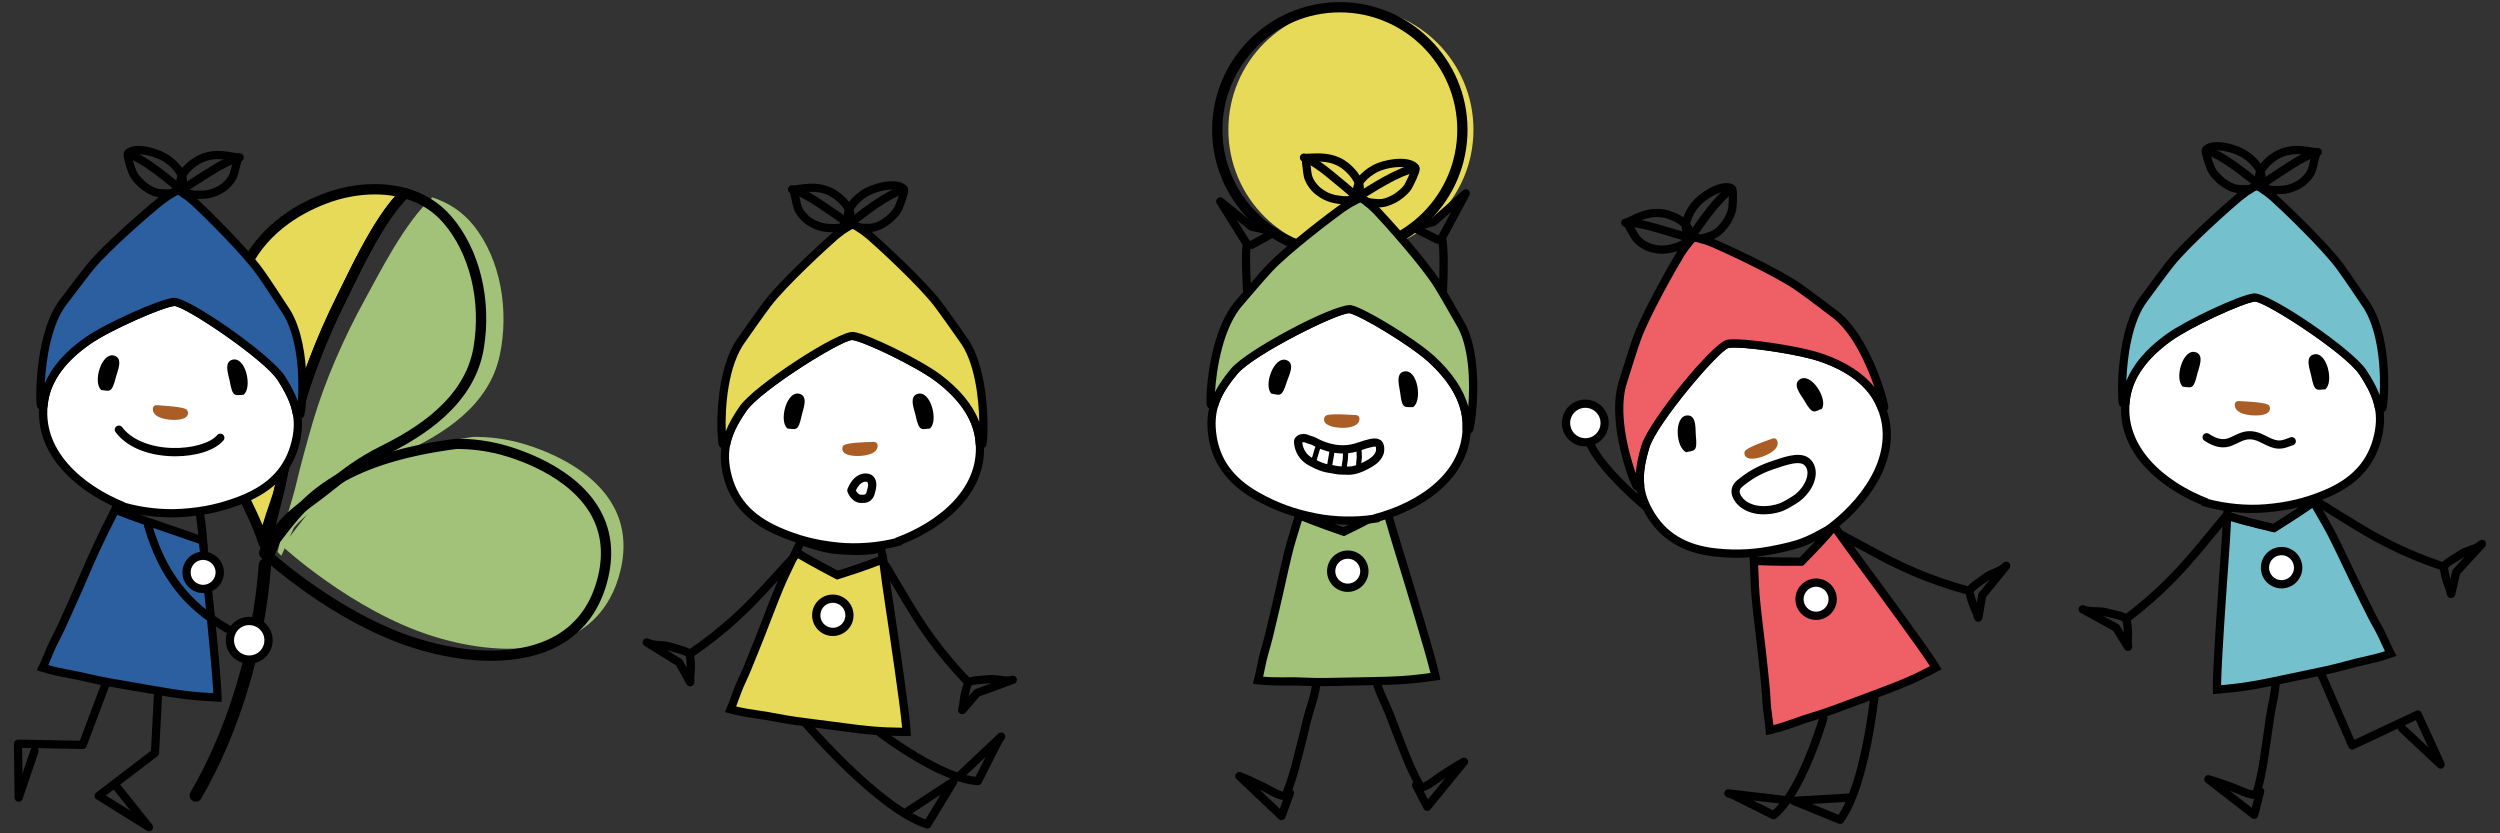 <?xml version="1.0" encoding="utf-8"?>
<!-- Generator: Adobe Illustrator 24.2.1, SVG Export Plug-In . SVG Version: 6.00 Build 0)  -->
<svg version="1.1" id="レイヤー_3" xmlns="http://www.w3.org/2000/svg" xmlns:xlink="http://www.w3.org/1999/xlink" x="0px"
	 y="0px" viewBox="0 0 600 200" style="enable-background:new 0 0 600 200;" xml:space="preserve">
<rect x="0" y="0" width="600" height="200" fill="#333333" stroke="none"/>
<style type="text/css">
	.st0{fill:#E7DA59;}
	.st1{fill:#FFFFFF;}
	.st2{fill:#AA5D24;}
	.st3{fill:#74C0CD;}
	.st4{fill:#A1C278;}
	.st5{fill:#2C5F9F;}
	.st6{fill:#EF6066;}
</style>
<g>
	<g>
		<g>
			<g>
				<path d="M200.88,139.1l-0.35-0.17c-1.09-0.53-7.25-3.84-10.05-5.56l-0.75-0.46l0.38-0.8c0.44-0.94,0.86-1.85,1.22-2.71
					l0.37-0.88l0.89,0.34c0.05,0.02,5.44,2.08,9.06,2.19c2.77,0.25,7.64,0.33,9.19-0.48l0.45-0.23l0.48,0.23
					c0.53,0.27,0.68,0.6,1.11,3.47l0.11,0.73l-0.67,0.31c-2.77,1.29-9.54,3.45-11.06,3.91L200.88,139.1z M192.27,132.15
					c2.69,1.59,7.28,4.07,8.79,4.84c1.85-0.57,7-2.23,9.75-3.4c-0.06-0.36-0.11-0.64-0.15-0.86c-3.04,0.8-8.44,0.35-9.13,0.29
					c-3.01-0.09-7-1.37-8.76-1.99C192.61,131.4,192.44,131.77,192.27,132.15z"/>
				<g>
					<path class="st0" d="M212.72,140.24c-0.2-1.46-0.53-4.05-0.83-6.05c-2.8,1.31-9.74,3.5-10.93,3.86
						c-1.09-0.53-7.23-3.84-9.97-5.51c-1.29,2.75-2.81,5.74-4,8.61c-1.82,4.42-3.53,9.14-5.38,13.68c-1.2,2.94-2.32,5.95-3.67,8.79
						c-1.06,2.23-1.62,4.3-2.63,6.62c4.16,1.11,6.54,1.13,10.86,1.99c4.45,0.89,8.92,1.33,13.49,1.95
						c10.13,1.38,12.22,1.41,17.89,1.49C217.39,170.88,213.21,143.79,212.72,140.24z"/>
					<path d="M218.6,176.66l-1.04-0.01c-5.64-0.07-7.75-0.1-18.01-1.5c-1.24-0.17-2.47-0.33-3.7-0.48
						c-3.23-0.41-6.58-0.83-9.85-1.48c-1.7-0.34-3.1-0.54-4.44-0.74c-2.02-0.3-3.93-0.58-6.48-1.26l-1.11-0.3l0.45-1.05
						c0.44-1.01,0.8-1.99,1.14-2.94c0.44-1.2,0.89-2.43,1.5-3.71c1-2.11,1.89-4.35,2.76-6.52c0.3-0.74,0.59-1.48,0.89-2.22
						c0.87-2.14,1.72-4.35,2.55-6.49c0.92-2.38,1.87-4.85,2.83-7.19c0.86-2.08,1.88-4.21,2.88-6.27c0.39-0.81,0.77-1.6,1.14-2.38
						l0.47-1l0.94,0.58c2.49,1.52,7.88,4.44,9.54,5.29c2.01-0.62,7.95-2.53,10.43-3.69l1.2-0.56l0.2,1.31
						c0.19,1.27,0.39,2.79,0.56,4.11c0.1,0.75,0.19,1.42,0.26,1.95v0c0.1,0.72,0.35,2.43,0.7,4.73c1.4,9.42,4.01,26.94,4.16,30.8
						L218.6,176.66z M176.67,169.55c1.93,0.46,3.51,0.69,5.17,0.94c1.37,0.2,2.79,0.41,4.54,0.76c3.21,0.64,6.37,1.04,9.71,1.46
						c1.23,0.16,2.47,0.31,3.72,0.48c9.47,1.29,11.91,1.4,16.7,1.46c-0.46-5.3-2.87-21.47-4.07-29.54c-0.34-2.3-0.6-4.02-0.7-4.74
						l0,0c-0.07-0.53-0.17-1.22-0.26-1.97c-0.12-0.89-0.25-1.87-0.38-2.8c-3.17,1.28-8.52,2.98-9.85,3.39l-0.37,0.11l-0.35-0.17
						c-0.98-0.48-6.06-3.2-9.11-4.99c-0.22,0.47-0.45,0.94-0.68,1.41c-0.98,2.03-1.99,4.14-2.83,6.17c-0.96,2.32-1.9,4.77-2.82,7.14
						c-0.83,2.15-1.68,4.37-2.56,6.53c-0.3,0.73-0.59,1.47-0.89,2.21c-0.88,2.2-1.78,4.47-2.81,6.63c-0.57,1.2-0.98,2.34-1.43,3.55
						C177.18,168.22,176.94,168.88,176.67,169.55z"/>
				</g>
				<g>
					<path class="st1" d="M203.85,148.01c-0.19,2.19-2.12,3.82-4.31,3.63c-2.2-0.19-3.82-2.12-3.63-4.31
						c0.19-2.19,2.12-3.82,4.31-3.63C202.41,143.89,204.04,145.81,203.85,148.01z"/>
					<path d="M199.89,152.64c-0.14,0-0.29-0.01-0.44-0.02c-1.32-0.11-2.52-0.74-3.38-1.75c-0.85-1.02-1.26-2.3-1.15-3.63
						c0.11-1.32,0.73-2.52,1.75-3.38c1.02-0.86,2.3-1.26,3.63-1.15c1.32,0.11,2.52,0.73,3.38,1.75c0.86,1.02,1.26,2.31,1.15,3.63
						c-0.11,1.32-0.73,2.52-1.75,3.38C202.18,152.23,201.06,152.64,199.89,152.64z M199.87,144.67c-0.7,0-1.38,0.24-1.92,0.7
						c-0.61,0.52-0.99,1.24-1.05,2.04c-0.07,0.8,0.18,1.58,0.69,2.19c0.52,0.61,1.24,0.99,2.04,1.06c0.79,0.07,1.57-0.18,2.19-0.69
						c0.61-0.52,0.99-1.24,1.06-2.04l0,0c0.07-0.8-0.18-1.58-0.69-2.19c-0.52-0.61-1.24-0.99-2.04-1.06
						C200.05,144.67,199.96,144.67,199.87,144.67z"/>
				</g>
				<path d="M222.55,198.85c-0.1,0-0.2-0.01-0.3-0.05c-11.68-3.67-28.94-23.74-29.66-24.59c-0.35-0.41-0.31-1.04,0.11-1.39
					c0.41-0.35,1.04-0.3,1.39,0.11c0.15,0.17,12.45,14.48,22.99,21.15c0.06-0.06,0.12-0.12,0.19-0.16l10.99-7.19
					c0.39-0.25,0.9-0.2,1.23,0.12c0.33,0.32,0.4,0.83,0.16,1.22l-6.25,10.31C223.21,198.67,222.89,198.85,222.55,198.85z
					 M218.94,195.18c1.09,0.6,2.16,1.11,3.18,1.48l3.58-5.91L218.94,195.18z"/>
				<path d="M234.71,188.44c-0.01,0-0.03,0-0.04,0c-9.01-0.41-23.42-11.32-24.03-11.79c-0.43-0.33-0.52-0.95-0.19-1.38
					c0.33-0.43,0.95-0.52,1.38-0.19c0.12,0.09,9.8,7.43,17.91,10.28l9.86-9.3c0.37-0.35,0.94-0.36,1.32-0.03s0.46,0.89,0.18,1.31
					l-0.64,0.94l-4.88,9.63C235.42,188.23,235.08,188.44,234.71,188.44z M231.93,186.02c0.76,0.19,1.5,0.33,2.2,0.4l2.4-4.73
					L231.93,186.02z"/>
			</g>
			<path d="M230.93,171.39c-0.18,0-0.35-0.05-0.48-0.12c-0.74-0.41-0.52-1.17-0.36-1.72c0.04-0.16,0.1-0.32,0.11-0.43
				c0.04-0.28,0.07-0.56,0.1-0.84c0.05-0.42,0.09-0.83,0.17-1.24c0.2-1.12,0.5-2.14,0.78-3.02c-0.32-0.36-0.67-0.73-1.03-1.11
				c-0.37-0.38-0.73-0.77-1.08-1.16c-6.87-7.65-10.31-13.47-15.07-21.53c-0.75-1.27-1.53-2.58-2.35-3.97
				c-0.28-0.47-0.13-1.07,0.34-1.35c0.47-0.28,1.07-0.13,1.35,0.34c0.83,1.39,1.61,2.71,2.36,3.97c4.7,7.96,8.1,13.71,14.84,21.21
				c0.34,0.37,0.69,0.74,1.04,1.11c0.33,0.35,0.67,0.71,1,1.07c0.99-0.31,2.16-0.38,3.22-0.45c0.47-0.03,0.91-0.06,1.3-0.1
				c1.04-0.13,1.97,0,2.88,0.13c1.01,0.14,1.88,0.26,2.77,0.02c0.51-0.14,1.04,0.15,1.2,0.65s-0.1,1.05-0.6,1.23l-8.35,3.05
				l-3.28,3.84C231.5,171.28,231.2,171.39,230.93,171.39z M233.16,164.52c-0.25,0.77-0.52,1.66-0.71,2.62l1.27-1.48
				c0.11-0.13,0.25-0.23,0.41-0.29l3.79-1.39c-0.18,0-0.35,0.01-0.53,0.04c-0.42,0.05-0.91,0.08-1.41,0.11
				C235,164.19,233.91,164.26,233.16,164.52z"/>
			<path d="M165.64,164.72c-0.32,0-0.69-0.15-0.93-0.58l-2.45-4.44l-7.56-4.68c-0.45-0.28-0.6-0.86-0.34-1.32
				c0.26-0.46,0.84-0.64,1.31-0.4c0.83,0.42,1.7,0.48,2.72,0.54c0.91,0.06,1.85,0.12,2.84,0.46c0.37,0.12,0.8,0.24,1.25,0.36
				c1.03,0.28,2.16,0.59,3.06,1.09c0.39-0.29,0.8-0.57,1.19-0.84c0.42-0.29,0.84-0.58,1.25-0.88c8.12-5.98,12.61-10.93,18.82-17.76
				c0.99-1.09,2.03-2.23,3.12-3.42c0.37-0.4,0.99-0.43,1.4-0.06c0.4,0.37,0.43,0.99,0.06,1.39c-1.09,1.19-2.12,2.33-3.11,3.42
				c-6.29,6.92-10.83,11.93-19.11,18.03c-0.42,0.31-0.86,0.61-1.3,0.92c-0.43,0.3-0.84,0.58-1.23,0.87c0.1,0.93,0.19,2,0.16,3.12
				c-0.01,0.41-0.05,0.82-0.09,1.24c-0.03,0.29-0.05,0.57-0.07,0.85c-0.01,0.11,0.01,0.28,0.02,0.44c0.04,0.58,0.1,1.37-0.71,1.62
				C165.84,164.7,165.74,164.72,165.64,164.72z M160.08,156.03l3.44,2.13c0.14,0.09,0.26,0.21,0.34,0.36l0.94,1.71
				c0.01-0.96-0.07-1.89-0.16-2.71c-0.68-0.4-1.74-0.69-2.69-0.95c-0.49-0.13-0.96-0.26-1.36-0.4
				C160.42,156.11,160.25,156.06,160.08,156.03z"/>
		</g>
		<path d="M208.06,55.69c-0.26,0-0.54,0-0.83-0.01c-0.34,0-0.71-0.01-1.13-0.01c-0.27,0-0.51-0.11-0.69-0.28
			c-1.17-0.44-2.37-1.49-2.7-2.41c-1.17-3.27,2.78-6.77,5.15-7.93c2.94-1.43,7.92-2.47,9.8-0.32c0.09,0.1,0.15,0.21,0.19,0.34
			c0,0,0,0.01,0,0.01c0.29,0.64,0.04,1.4-0.19,2.08c-0.05,0.14-0.09,0.27-0.11,0.35c-0.1,0.52-0.35,1.14-0.59,1.73
			c-0.11,0.28-0.22,0.54-0.29,0.76c-0.53,1.56-2.52,3.4-3.7,4.16C210.85,55.52,209.74,55.69,208.06,55.69z M206.93,53.7
			c0.11,0,0.22,0,0.33,0c2.02,0.04,2.7,0.04,4.66-1.21c1.08-0.69,2.59-2.21,2.9-3.13c0.09-0.26,0.21-0.55,0.33-0.86
			c0.19-0.48,0.41-1.03,0.48-1.38c0.03-0.15,0.09-0.35,0.17-0.58c0.05-0.16,0.16-0.47,0.2-0.67c-1.05-0.7-4.38-0.44-7.27,0.96
			c-1.77,0.86-4.84,3.57-4.16,5.49c0.17,0.47,1.43,1.36,1.85,1.31C206.6,53.61,206.77,53.64,206.93,53.7z"/>
		<path d="M204.32,54.32c-0.31,0-0.61-0.14-0.8-0.41c-0.32-0.44-0.22-1.06,0.22-1.38c0.71-0.52,1.37-1.02,2.04-1.53
			c1.07-0.81,2.18-1.65,3.49-2.55c2.94-2.02,5.32-3.31,7.28-3.94c0.52-0.16,1.08,0.12,1.24,0.64c0.17,0.52-0.12,1.08-0.64,1.24
			c-1.77,0.57-3.99,1.78-6.77,3.69c-1.27,0.87-2.36,1.7-3.41,2.5c-0.68,0.51-1.35,1.03-2.07,1.55
			C204.72,54.26,204.52,54.32,204.32,54.32z"/>
		<path d="M201.19,55.76c-2.84,0-4.76-0.03-7.48-1.76c-1.39-0.88-2.73-2.53-3.2-3.9c-0.23-0.67-0.37-1.38-0.49-2.01l-0.04-0.22
			c-0.01-0.07-0.04-0.17-0.07-0.29c-0.25-0.98-0.41-1.79-0.15-2.39c0.01-0.02,0.01-0.03,0.01-0.04c0.12-0.34,0.43-0.59,0.79-0.64
			l0.35-0.05c2.95-0.42,5.73-0.81,8.85,0.7c2.37,1.15,6.32,4.66,5.15,7.93c-0.33,0.92-1.52,1.97-2.7,2.41
			c-0.18,0.17-0.42,0.28-0.69,0.28h-0.17C201.3,55.76,201.24,55.76,201.19,55.76z M191.65,46.33c0.05,0.28,0.13,0.59,0.17,0.75
			c0.04,0.16,0.07,0.29,0.09,0.39l0.05,0.23c0.12,0.6,0.24,1.22,0.42,1.76c0.33,0.96,1.38,2.22,2.39,2.87
			c2.08,1.32,3.45,1.44,5.84,1.45c0.18-0.08,0.38-0.11,0.58-0.07c0.43,0.03,1.68-0.84,1.85-1.31c0.68-1.91-2.39-4.63-4.16-5.49
			C196.46,45.74,194.3,45.96,191.65,46.33z"/>
		<path d="M203.3,54.4c-0.2,0-0.41-0.06-0.58-0.19c-1.54-1.12-3.03-2.13-4.47-3.1c-0.62-0.42-1.23-0.83-1.85-1.26
			c-2.63-1.8-4.78-2.93-6.57-3.45c-0.52-0.15-0.83-0.7-0.68-1.22c0.15-0.52,0.7-0.83,1.22-0.68c2,0.57,4.34,1.79,7.15,3.72
			c0.62,0.42,1.23,0.84,1.84,1.25c1.46,0.98,2.96,2,4.53,3.15c0.44,0.32,0.54,0.94,0.21,1.38C203.91,54.26,203.61,54.4,203.3,54.4z"
			/>
		<g>
			<path class="st1" d="M215.17,130.06c10.47-3.83,21.59-12.41,19.83-24.95c-0.83-5.93-5.02-10.75-9.91-14.43
				c-4.72-3.55-17.24-9.62-20.4-10.05c-2.82-0.38-23.04,12.57-26.39,17.45c-3.46,5.04-5.17,9.19-3.95,15.12
				c1.56,7.6,6.53,11.71,12.39,14.28c4.51,1.98,8.77,3.15,14.41,3.7c4.89,0.48,10.45-0.02,15.05-1.34"/>
			<path d="M204.98,132.37c-1.33,0-2.64-0.06-3.91-0.19c-5.5-0.54-9.9-1.67-14.71-3.78c-7.31-3.21-11.55-8.11-12.96-14.99
				c-1.3-6.34,0.6-10.78,4.1-15.88c3.41-4.98,23.83-18.31,27.33-17.87c3.47,0.46,16.14,6.69,20.87,10.24
				c6.07,4.56,9.53,9.64,10.29,15.08c1.77,12.63-8.77,21.45-19.54,25.66l0.05,0.17C212.93,131.83,208.9,132.37,204.98,132.37z
				 M204.52,81.61c-2.6,0-21.98,12.07-25.39,17.03c-3.29,4.8-4.96,8.68-3.79,14.37c1.29,6.29,5.05,10.61,11.82,13.57
				c4.61,2.02,8.83,3.1,14.11,3.63c4.36,0.43,9.35,0.05,13.6-1.02l-0.02-0.07c10.36-3.79,20.85-12.06,19.19-23.88
				c-0.69-4.9-3.89-9.54-9.52-13.78c-4.68-3.52-17.08-9.47-19.94-9.86C204.55,81.61,204.53,81.61,204.52,81.61z"/>
		</g>
		<g>
			<path class="st0" d="M178.23,81.22c0.09-0.12,3.87-5.56,5.99-8.35c3.81-5.03,14.23-14.55,16.26-16.29l1.64-1.28
				c-0.02,0.02,0.69-0.43,1.48-0.98c0.46-0.22,0.49-0.32,0.85-0.36l0.31,0.01c0.35,0.04,0.39,0.15,0.84,0.36
				c0.79,0.55,1.5,1,1.48,0.98l1.64,1.28c2.03,1.75,12.45,11.27,16.26,16.29c2.12,2.79,5.89,8.23,5.99,8.35
				c5.77,7.55,5.19,23.48,4.77,25.36h-0.61c-0.03-0.48-0.07-0.97-0.14-1.47c-0.83-5.93-5.02-10.75-9.91-14.43
				c-4.72-3.55-17.24-9.62-20.4-10.05c-2.82-0.38-23.04,12.57-26.39,17.45c-2.03,2.96-3.45,5.61-4.03,8.5h-0.82
				C173.04,104.7,172.16,89.12,178.23,81.22z"/>
			<path d="M235.76,107.57h-0.61c-0.52,0-0.95-0.41-0.99-0.93c-0.03-0.46-0.07-0.92-0.13-1.39c-0.69-4.9-3.89-9.54-9.52-13.78
				c-4.68-3.52-17.08-9.47-19.94-9.86c-0.02,0-0.03,0-0.05,0c-2.6,0-21.98,12.07-25.39,17.03c-2.22,3.24-3.38,5.68-3.88,8.13
				c-0.09,0.46-0.5,0.79-0.97,0.79h-0.82c-0.46,0-0.86-0.32-0.96-0.77c-0.58-2.59-1.13-18.24,4.95-26.17l0.32-0.46
				c0.96-1.38,3.9-5.56,5.67-7.9c3.77-4.98,14.11-14.47,16.4-16.45l1.68-1.31c0.05-0.04,0.09-0.07,0.15-0.09
				c0.15-0.09,0.74-0.47,1.38-0.92c0.05-0.03,0.09-0.06,0.15-0.08c0.13-0.06,0.22-0.11,0.29-0.15c0.25-0.14,0.47-0.25,0.87-0.3
				c0.04,0,0.09-0.01,0.13-0.01l0.31,0.01c0.04,0,0.07,0,0.11,0.01c0.42,0.05,0.65,0.18,0.85,0.3c0.07,0.04,0.16,0.09,0.28,0.15
				c0.05,0.02,0.1,0.05,0.15,0.08c0.65,0.45,1.23,0.82,1.38,0.92c0.05,0.03,0.1,0.06,0.15,0.09l1.64,1.28
				c2.33,2.01,12.66,11.5,16.44,16.48c1.73,2.28,4.54,6.29,5.6,7.8c0.22,0.31,0.36,0.51,0.39,0.56c5.93,7.77,5.43,23.99,4.95,26.17
				C236.62,107.25,236.22,107.57,235.76,107.57z M202.73,56.07l-1.64,1.28c-2.23,1.92-12.4,11.26-16.08,16.11
				c-1.75,2.3-4.66,6.47-5.62,7.84c-0.22,0.31-0.35,0.49-0.36,0.52c0,0,0,0,0,0c-4.47,5.81-5.04,16.42-4.85,21.68
				c0.71-1.81,1.78-3.72,3.33-5.97c3.41-4.98,23.83-18.31,27.33-17.87c3.47,0.46,16.14,6.69,20.87,10.24
				c4.66,3.5,7.78,7.31,9.32,11.35c-0.1-5.68-1.08-14.53-4.82-19.42c-0.01-0.02-0.17-0.24-0.43-0.61c-1.05-1.5-3.85-5.49-5.55-7.74
				c-3.68-4.86-13.85-14.2-16.12-16.14l-1.6-1.25c-0.34-0.19-0.78-0.49-1.37-0.9c-0.15-0.07-0.25-0.13-0.34-0.18
				c-0.04-0.02-0.07-0.04-0.1-0.05l-0.2,0.04c-0.09,0.05-0.2,0.12-0.36,0.19C203.51,55.58,203.08,55.88,202.73,56.07z M178.23,81.22
				L178.23,81.22L178.23,81.22z M178.23,81.22L178.23,81.22L178.23,81.22z"/>
		</g>
		<path d="M223.17,102.84c2.12-1.71,0.24-9.2-2.93-8.32c-2.2,0.62-0.78,3.83-0.52,5.08c0.89,4.24,1.46,3.33,3.68,3.24"/>
		<path d="M188.99,102.84c-2.12-1.71-0.24-9.2,2.92-8.32c2.2,0.62,0.78,3.83,0.52,5.08c-0.89,4.24-1.42,3.33-3.68,3.24"/>
		<path class="st2" d="M205.77,109.44c-1.32,0-2.57-0.24-3.17-0.77c-0.42-0.37-0.56-0.89-0.37-1.39l0,0
			c0.2-0.53,0.38-1.04,7.55-1.23c0.42,0.02,0.8,0.31,0.85,0.75c0.05,0.47-0.06,1.34-1.27,1.96
			C208.5,109.2,207.1,109.44,205.77,109.44z"/>
		<path d="M207.27,120.71h-0.67c-1.78-0.03-2.85-1.69-3.2-2.67c-0.09-0.23-0.08-0.49,0.01-0.72c1.65-3.98,4.24-3.77,4.92-3.63
			c0.03,0,0.06,0,0.08,0.01c0.16,0.02,0.97,0.18,1.5,1.04c0.53,0.85,0.55,2.04,0.07,3.54c-0.15,0.88-0.86,2.39-2.69,2.43
			C207.28,120.71,207.27,120.71,207.27,120.71z M205.4,117.7c0.24,0.43,0.68,1.03,1.21,1.04h0.64c0.6-0.02,0.74-0.57,0.78-0.81
			c0.01-0.06,0.02-0.13,0.04-0.18c0.44-1.34,0.23-1.84,0.15-1.96c-0.03-0.05-0.09-0.11-0.1-0.12c-0.08-0.01-0.16-0.02-0.22-0.04
			C207.88,115.62,206.53,115.32,205.4,117.7z"/>
	</g>
	<g>
		<g>
			<g>
				<path class="st3" d="M534.2,129.82c0.09-1.47,0.21-4.08,0.36-6.09c2.89,1.09,9.98,2.74,11.2,3.01c1.04-0.61,6.92-4.38,9.51-6.26
					c1.5,2.65,3.24,5.51,4.65,8.28c2.16,4.26,4.22,8.84,6.41,13.22c1.42,2.84,2.77,5.75,4.34,8.48c1.22,2.15,1.95,4.16,3.13,6.4
					c-4.07,1.43-6.44,1.63-10.68,2.82c-4.37,1.22-8.79,2.01-13.3,2.98c-9.99,2.15-12.08,2.35-17.72,2.86
					C531.9,160.74,533.97,133.4,534.2,129.82z"/>
				<path d="M531.13,166.6l-0.04-1.04c-0.15-3.88,1.16-22.31,1.79-31.17c0.16-2.24,0.28-3.91,0.32-4.62
					c0.03-0.52,0.07-1.18,0.11-1.9c0.07-1.34,0.16-2.9,0.25-4.2l0.1-1.32l1.24,0.47c2.53,0.95,8.62,2.41,10.68,2.88
					c1.59-0.98,6.75-4.3,9.1-6.01l0.89-0.65l0.54,0.96c0.42,0.74,0.86,1.5,1.31,2.27c1.15,1.98,2.34,4.03,3.36,6.05
					c1.14,2.25,2.27,4.63,3.37,6.93c0.99,2.08,2.01,4.22,3.04,6.29c0.36,0.71,0.71,1.43,1.06,2.14c1.03,2.1,2.09,4.27,3.25,6.29
					c0.7,1.23,1.25,2.44,1.78,3.6c0.42,0.91,0.85,1.86,1.36,2.83l0.53,1.01l-1.08,0.38c-2.5,0.88-4.38,1.3-6.37,1.76
					c-1.33,0.3-2.69,0.61-4.37,1.08c-3.23,0.9-6.54,1.58-9.75,2.24c-1.2,0.25-2.4,0.49-3.61,0.75c-10.1,2.18-12.21,2.37-17.84,2.88
					L531.13,166.6z M535.45,125.08c-0.06,0.96-0.11,1.98-0.16,2.88c-0.04,0.73-0.08,1.39-0.11,1.92l0,0
					c-0.04,0.72-0.16,2.39-0.32,4.64c-0.58,8.18-1.75,24.57-1.8,29.92c4.79-0.44,7.22-0.74,16.54-2.75
					c1.22-0.26,2.43-0.51,3.63-0.76c3.32-0.68,6.45-1.33,9.61-2.21c1.72-0.48,3.11-0.8,4.46-1.1c1.64-0.37,3.2-0.73,5.09-1.33
					c-0.32-0.65-0.6-1.28-0.89-1.9c-0.54-1.17-1.04-2.29-1.7-3.44c-1.19-2.08-2.27-4.27-3.31-6.4c-0.35-0.71-0.7-1.42-1.05-2.13
					c-1.04-2.09-2.07-4.24-3.06-6.33c-1.09-2.29-2.22-4.66-3.35-6.89c-0.99-1.97-2.17-3.99-3.3-5.95c-0.26-0.45-0.52-0.9-0.78-1.34
					c-2.9,2.02-7.75,5.12-8.7,5.68l-0.33,0.2l-0.38-0.08C545.47,127.68,539.13,126.25,535.45,125.08z"/>
			</g>
			<path d="M588.25,143.53c-0.01,0-0.01,0-0.02,0c-0.84-0.02-1-0.8-1.12-1.37c-0.03-0.16-0.06-0.33-0.1-0.43
				c-0.09-0.26-0.19-0.52-0.29-0.78c-0.15-0.39-0.31-0.79-0.43-1.18c-0.33-1.08-0.54-2.13-0.7-3.04c-0.46-0.17-0.93-0.33-1.43-0.5
				c-0.5-0.17-1-0.34-1.49-0.52c-9.62-3.61-15.35-7.19-23.29-12.13c-1.25-0.78-2.56-1.59-3.93-2.44c-0.46-0.29-0.61-0.9-0.32-1.36
				c0.29-0.46,0.89-0.61,1.36-0.32c1.38,0.85,2.69,1.67,3.94,2.45c7.84,4.89,13.5,8.42,22.94,11.96c0.47,0.18,0.95,0.34,1.43,0.5
				c0.46,0.16,0.93,0.32,1.39,0.49c0.73-0.73,1.74-1.34,2.65-1.89c0.4-0.24,0.78-0.47,1.1-0.69c0.86-0.59,1.75-0.91,2.61-1.21
				c0.96-0.34,1.79-0.63,2.46-1.26c0.39-0.36,0.99-0.35,1.37,0.02c0.38,0.37,0.39,0.98,0.03,1.37l-6,6.56l-1.14,4.92
				C589.11,143.31,588.63,143.53,588.25,143.53z M587.53,136.29c0.13,0.81,0.31,1.72,0.58,2.65l0.44-1.9
				c0.04-0.16,0.12-0.32,0.23-0.44l2.73-2.98c-0.15,0.08-0.31,0.18-0.45,0.28c-0.35,0.24-0.76,0.49-1.2,0.75
				C589.01,135.15,588.07,135.71,587.53,136.29z"/>
			<path d="M510.73,156.24c-0.31,0-0.66-0.14-0.91-0.54l-2.66-4.31l-7.78-4.3c-0.46-0.26-0.64-0.83-0.41-1.31
				c0.24-0.47,0.8-0.68,1.29-0.46c0.84,0.38,1.72,0.39,2.74,0.41c0.91,0.01,1.85,0.03,2.86,0.32c0.37,0.11,0.81,0.2,1.26,0.3
				c1.04,0.23,2.19,0.48,3.12,0.94c0.38-0.31,0.78-0.61,1.17-0.91c0.4-0.31,0.8-0.61,1.19-0.93c7.81-6.37,12.05-11.52,17.91-18.65
				c0.94-1.14,1.92-2.34,2.96-3.59c0.35-0.42,0.97-0.48,1.39-0.13c0.42,0.35,0.48,0.97,0.13,1.39c-1.04,1.25-2.02,2.44-2.96,3.58
				c-5.94,7.22-10.23,12.43-18.19,18.93c-0.4,0.33-0.82,0.65-1.24,0.97c-0.42,0.32-0.82,0.63-1.2,0.94c0.15,0.92,0.28,1.98,0.31,3.1
				c0.01,0.42-0.01,0.84-0.03,1.26c-0.01,0.28-0.03,0.56-0.03,0.84c0,0.11,0.02,0.28,0.04,0.44c0.07,0.57,0.17,1.36-0.63,1.65
				C510.96,156.22,510.85,156.24,510.73,156.24z M504.8,147.84l3.54,1.95c0.15,0.08,0.27,0.2,0.36,0.35l1.03,1.66
				c-0.04-0.96-0.17-1.89-0.3-2.7c-0.7-0.37-1.77-0.6-2.74-0.82c-0.49-0.11-0.97-0.21-1.37-0.33
				C505.14,147.9,504.97,147.87,504.8,147.84z"/>
			<path d="M541.02,196.56c-0.22,0-0.43-0.07-0.61-0.21l-11.02-8.55c-0.37-0.29-0.49-0.8-0.28-1.22c0.21-0.42,0.69-0.64,1.14-0.51
				c1.71,0.46,3.89,1.25,5.65,1.88l0.35,0.13c0.4,0.14,0.88,0.35,1.39,0.57c0.96,0.41,2.2,0.95,3.08,1.08
				c0.02-0.06,0.04-0.12,0.06-0.18c0.95-3.13,1.46-6.58,1.95-9.92c0.12-0.78,0.23-1.56,0.35-2.34c0.14-0.91,0.27-1.82,0.39-2.74
				c0.21-1.58,0.44-3.22,0.75-4.8l0.19-0.95c0.34-1.67,0.7-3.4,0.77-5.25c0.02-0.54,0.49-0.99,1.02-0.95
				c0.54,0.02,0.97,0.48,0.95,1.02c-0.07,2.02-0.46,3.91-0.81,5.58l-0.19,0.94c-0.3,1.52-0.52,3.13-0.73,4.68
				c-0.13,0.93-0.25,1.86-0.4,2.78c-0.12,0.76-0.23,1.54-0.35,2.32c-0.45,3.05-0.92,6.19-1.72,9.15c0.37,0.22,0.56,0.66,0.45,1.09
				l-1.44,5.66c-0.08,0.32-0.32,0.58-0.64,0.69C541.23,196.54,541.13,196.56,541.02,196.56z M535.16,189.78l5.27,4.09l0.55-2.15
				c-1.28-0.04-2.78-0.68-4.12-1.26c-0.47-0.2-0.91-0.39-1.27-0.52l-0.35-0.13C535.21,189.79,535.19,189.79,535.16,189.78z"/>
			<g>
				<path class="st1" d="M543.64,136.89c0.36,2.17,2.41,3.64,4.58,3.29c2.17-0.36,3.64-2.41,3.29-4.58
					c-0.35-2.17-2.4-3.65-4.58-3.29C544.75,132.67,543.28,134.72,543.64,136.89z"/>
				<path d="M547.57,141.22c-2.39,0-4.51-1.73-4.9-4.17h0c-0.21-1.31,0.09-2.63,0.87-3.71c0.77-1.08,1.92-1.79,3.23-2.01
					c1.31-0.21,2.63,0.09,3.71,0.87c1.08,0.77,1.79,1.92,2.01,3.24c0.22,1.31-0.09,2.62-0.87,3.7c-0.77,1.08-1.92,1.79-3.23,2.01
					C548.1,141.2,547.83,141.22,547.57,141.22z M544.61,136.73c0.27,1.63,1.82,2.74,3.44,2.47c0.79-0.13,1.48-0.56,1.95-1.21
					c0.47-0.65,0.65-1.44,0.52-2.23c-0.13-0.79-0.56-1.48-1.21-1.95c-0.65-0.47-1.44-0.66-2.23-0.52c-0.79,0.13-1.48,0.56-1.95,1.21
					C544.67,135.15,544.48,135.94,544.61,136.73L544.61,136.73z"/>
			</g>
			<path d="M585.77,184.48c-0.24,0-0.49-0.09-0.68-0.27l-9.25-8.66c-0.21-0.19-0.31-0.45-0.31-0.72l-10.57,4.96
				c-0.24,0.11-0.52,0.13-0.77,0.03c-0.25-0.09-0.45-0.29-0.56-0.53l-7.39-17.03c-0.22-0.5,0.01-1.08,0.51-1.3
				c0.5-0.22,1.08,0.01,1.3,0.51l6.98,16.09l14.82-6.96c0.24-0.11,0.51-0.12,0.76-0.03c0.25,0.09,0.45,0.28,0.56,0.52l5.49,11.98
				c0.2,0.43,0.06,0.94-0.32,1.21C586.17,184.42,585.97,184.48,585.77,184.48z M577.16,174.07c0.01,0.01,0.03,0.02,0.04,0.04
				l5.58,5.23l-2.98-6.51L577.16,174.07z"/>
			<path d="M545.9,127.69l-0.35-0.08c-0.08-0.02-8.09-1.83-11.32-3.04l-0.63-0.24l0.05-0.67c0.21-2.86,0.33-3.19,0.8-3.48l0.4-0.24
				l0.45,0.18c1.83,0.78,7.25,0.11,9.19-0.22c3.66-0.4,8.89-2.87,8.94-2.89l0.79-0.38l0.4,0.78c0.43,0.84,0.92,1.71,1.43,2.61
				l0.4,0.7l-0.65,0.47c-2.65,1.92-8.54,5.69-9.59,6.31L545.9,127.69z M535.51,123.11c2.82,0.95,8.21,2.24,10.09,2.67
				c1.43-0.87,5.92-3.76,8.48-5.56c-0.23-0.41-0.45-0.81-0.66-1.21c-1.66,0.73-5.61,2.36-8.68,2.69c-0.63,0.11-6.08,0.98-9.13,0.38
				C535.58,122.33,535.54,122.66,535.51,123.11z"/>
		</g>
		<g>
			<path d="M540.11,46.42c-0.01,0-0.01,0-0.02,0c-0.42-0.01-0.79-0.01-1.13-0.01c-2.19-0.01-3.29-0.01-5.72-1.63
				c-1.17-0.78-3.13-2.66-3.63-4.23c-0.07-0.22-0.17-0.48-0.28-0.76c-0.23-0.6-0.46-1.22-0.56-1.75c-0.02-0.08-0.06-0.21-0.1-0.35
				c-0.21-0.68-0.45-1.45-0.15-2.08c0,0,0-0.01,0-0.01c0.04-0.13,0.11-0.24,0.2-0.34c1.91-2.11,6.88-0.97,9.79,0.51
				c2.35,1.2,6.23,4.78,5.01,8.02c-0.35,0.91-1.56,1.94-2.74,2.36C540.61,46.32,540.38,46.42,540.11,46.42z M530.38,36.43
				c0.04,0.2,0.13,0.5,0.19,0.67c0.07,0.23,0.13,0.44,0.16,0.58c0.06,0.36,0.27,0.91,0.46,1.4c0.12,0.31,0.23,0.6,0.31,0.86
				c0.29,0.93,1.77,2.47,2.84,3.19c1.94,1.29,2.62,1.29,4.64,1.3c0.08,0,0.15,0,0.23,0c0.18-0.08,0.39-0.11,0.6-0.06
				c0.47,0.02,1.69-0.81,1.87-1.28c0.72-1.9-2.3-4.67-4.05-5.56C534.77,36.07,531.45,35.75,530.38,36.43z M530.29,36.5
				c0,0.01-0.01,0.02-0.01,0.02C530.28,36.51,530.29,36.51,530.29,36.5C530.29,36.5,530.29,36.5,530.29,36.5z"/>
			<path d="M541.92,45.1c-0.21,0-0.42-0.07-0.6-0.2c-0.71-0.54-1.37-1.06-2.04-1.59c-1.04-0.82-2.11-1.67-3.37-2.56
				c-2.75-1.96-4.94-3.21-6.7-3.81c-0.52-0.18-0.79-0.74-0.61-1.25c0.18-0.52,0.74-0.79,1.25-0.61c1.94,0.67,4.3,2,7.21,4.07
				c1.3,0.92,2.39,1.79,3.44,2.62c0.65,0.52,1.31,1.03,2.01,1.56c0.44,0.33,0.52,0.95,0.19,1.38
				C542.51,44.96,542.22,45.1,541.92,45.1z"/>
			<path d="M546.24,46.61c-0.44,0-0.9-0.01-1.39-0.02l-0.18,0c-0.27,0-0.51-0.12-0.68-0.29c-1.17-0.46-2.34-1.53-2.65-2.46
				c-1.1-3.29,2.91-6.72,5.3-7.83c3.15-1.46,5.93-1.01,8.87-0.53l0.33,0.05c0.34,0.05,0.63,0.29,0.76,0.61
				c0.01,0.02,0.02,0.05,0.03,0.08c0.26,0.6,0.08,1.41-0.19,2.39c-0.03,0.12-0.06,0.23-0.08,0.3l-0.05,0.22
				c-0.14,0.63-0.29,1.35-0.53,2.01c-0.49,1.37-1.87,2.98-3.27,3.84C550.18,46.39,548.45,46.61,546.24,46.61z M545.52,44.63
				c2.45,0.04,3.83-0.04,5.96-1.34c1.03-0.63,2.1-1.87,2.45-2.83c0.19-0.54,0.33-1.16,0.46-1.75l0.05-0.23
				c0.02-0.1,0.06-0.23,0.1-0.39c0.04-0.16,0.13-0.46,0.18-0.74c-2.64-0.42-4.8-0.68-7.25,0.45c-1.78,0.83-4.91,3.48-4.26,5.41
				c0.16,0.48,1.41,1.34,1.83,1.34C545.21,44.53,545.37,44.56,545.52,44.63z"/>
			<path d="M542.93,45.2c-0.31,0-0.62-0.15-0.81-0.42c-0.31-0.45-0.21-1.06,0.24-1.38c1.57-1.1,3.08-2.08,4.54-3.03
				c0.64-0.41,1.27-0.82,1.91-1.25c2.84-1.88,5.2-3.05,7.21-3.58c0.53-0.14,1.07,0.17,1.21,0.7c0.14,0.53-0.17,1.07-0.7,1.21
				c-1.8,0.48-3.97,1.57-6.64,3.32c-0.64,0.42-1.28,0.84-1.92,1.25c-1.45,0.94-2.94,1.9-4.48,2.99
				C543.33,45.14,543.13,45.2,542.93,45.2z"/>
			<g>
				<path class="st1" d="M529.63,120.62c-10.4-4.03-21.35-12.81-19.36-25.32c0.94-5.91,5.22-10.66,10.17-14.24
					c4.78-3.46,17.42-9.3,20.59-9.66c2.83-0.33,22.79,13,26.05,17.94c3.36,5.1,4.99,9.28,3.66,15.19
					c-1.7,7.57-6.75,11.59-12.65,14.05c-4.55,1.89-8.83,2.98-14.48,3.43c-4.9,0.39-10.45-0.21-15.02-1.62"/>
				<path d="M540.57,123.12c-4.16,0-8.49-0.62-12.27-1.78l0.05-0.17c-10.7-4.41-21.07-13.43-19.06-26.03
					c0.86-5.43,4.42-10.44,10.57-14.89c4.79-3.46,17.58-9.44,21.05-9.85c3.47-0.43,23.67,13.34,26.99,18.38
					c3.4,5.17,5.22,9.64,3.8,15.96c-1.54,6.85-5.87,11.68-13.23,14.74c-4.85,2.02-9.27,3.07-14.78,3.51
					C542.67,123.08,541.63,123.12,540.57,123.12z M529.96,119.76c4.23,1.14,9.21,1.62,13.58,1.27c5.29-0.42,9.53-1.43,14.18-3.36
					c6.82-2.84,10.66-7.09,12.07-13.36c1.27-5.66-0.33-9.58-3.52-14.43c-3.32-5.04-22.54-17.5-25.09-17.5c-0.01,0-0.02,0-0.03,0
					c-2.86,0.33-15.37,6.06-20.11,9.48c-5.71,4.13-9,8.7-9.78,13.6c-1.88,11.8,8.45,20.26,18.74,24.24L529.96,119.76z"/>
			</g>
			<g>
				<path class="st3" d="M567.47,72.48c-0.09-0.12-3.76-5.63-5.83-8.46c-3.72-5.1-13.95-14.81-15.95-16.59l-1.62-1.32
					c0.02,0.02-0.68-0.44-1.46-1.01c-0.46-0.22-0.49-0.33-0.84-0.38l-0.31,0c-0.35,0.04-0.39,0.15-0.84,0.34
					c-0.8,0.54-1.52,0.97-1.5,0.95l-1.67,1.25c-2.07,1.71-12.66,11.03-16.56,15.99c-2.17,2.75-6.05,8.12-6.14,8.24
					c-5.91,7.44-5.63,23.38-5.25,25.27l0.61,0.01c0.04-0.48,0.09-0.97,0.17-1.47c0.94-5.91,5.22-10.66,10.17-14.24
					c4.78-3.46,17.42-9.3,20.59-9.66c2.83-0.33,22.79,13,26.05,17.94c1.97,3,3.34,5.68,3.87,8.57l0.82,0.02
					C572.23,96.05,573.4,80.5,567.47,72.48z"/>
				<path d="M571.77,98.91c-0.01,0-0.01,0-0.02,0l-0.82-0.02c-0.47-0.01-0.87-0.35-0.95-0.81c-0.45-2.47-1.57-4.92-3.73-8.2
					c-3.32-5.04-22.54-17.5-25.09-17.5c-0.01,0-0.02,0-0.03,0c-2.86,0.33-15.37,6.06-20.11,9.48c-5.71,4.13-9,8.7-9.78,13.6
					c-0.07,0.47-0.12,0.93-0.16,1.39c-0.04,0.52-0.47,0.91-0.98,0.91c-0.01,0-0.01,0-0.02,0l-0.61-0.01
					c-0.46-0.01-0.86-0.34-0.95-0.79c-0.44-2.18-0.64-18.42,5.44-26.08c0.03-0.04,0.18-0.24,0.42-0.57
					c1.08-1.48,3.96-5.43,5.72-7.66c3.86-4.9,14.37-14.2,16.71-16.14l1.7-1.28c0.05-0.03,0.09-0.07,0.15-0.09
					c0.13-0.08,0.71-0.43,1.4-0.89c0.05-0.03,0.1-0.06,0.15-0.08c0.13-0.06,0.21-0.1,0.29-0.14c0.2-0.11,0.43-0.23,0.84-0.28
					c0.04,0,0.07-0.01,0.11-0.01l0.31,0c0.04,0,0.09,0,0.13,0.01c0.4,0.05,0.62,0.17,0.86,0.31c0.07,0.04,0.16,0.09,0.29,0.16
					c0.05,0.03,0.1,0.05,0.15,0.09c0.64,0.47,1.23,0.86,1.37,0.95c0.05,0.03,0.09,0.06,0.14,0.09l1.62,1.32
					c2.3,2.05,12.44,11.72,16.13,16.78c1.71,2.35,4.46,6.43,5.5,7.97c0.18,0.27,0.3,0.44,0.33,0.49c5.93,8.04,5.09,23.68,4.46,26.26
					C572.63,98.6,572.23,98.91,571.77,98.91z M541.08,70.41c3.9,0,23.56,13.42,26.83,18.39c1.5,2.28,2.54,4.21,3.21,6.03
					c0.29-5.25-0.09-15.87-4.44-21.77c0,0,0,0,0,0c-0.02-0.02-0.15-0.22-0.37-0.55c-0.93-1.38-3.76-5.59-5.46-7.91
					c-3.6-4.93-13.59-14.45-15.81-16.44l-1.58-1.29l0,0c-0.35-0.2-0.78-0.51-1.36-0.92c-0.16-0.08-0.27-0.14-0.36-0.2l-0.07-0.04
					l-0.13,0c-0.05,0.01-0.07,0.03-0.11,0.05c-0.09,0.05-0.2,0.11-0.35,0.17c-0.6,0.4-1.04,0.7-1.39,0.88l-1.66,1.25
					c-2.27,1.88-12.61,11.03-16.38,15.81c-1.74,2.21-4.6,6.13-5.68,7.6c-0.28,0.38-0.45,0.62-0.47,0.64
					c-3.83,4.82-4.97,13.64-5.18,19.32c1.62-4.01,4.81-7.76,9.53-11.17c4.79-3.46,17.58-9.44,21.05-9.85
					C540.97,70.41,541.02,70.41,541.08,70.41z"/>
			</g>
			<path d="M523.88,92.79c-2.08-1.75-0.07-9.21,3.08-8.26c2.19,0.66,0.71,3.84,0.42,5.09c-0.96,4.22-1.52,3.3-3.74,3.17"/>
			<path d="M558.06,93.43c2.15-1.67,0.41-9.2-2.77-8.37c-2.22,0.58-0.85,3.81-0.61,5.06c0.81,4.26,1.36,3.36,3.62,3.31"/>
			<path class="st2" d="M541.36,99.72c-1.39,0-2.88-0.27-3.77-0.75c-1.2-0.64-1.29-1.52-1.24-1.99c0.05-0.43,0.47-0.76,0.86-0.73
				c7.16,0.33,7.34,0.84,7.52,1.37c0,0,0,0,0,0c0.17,0.5,0.02,1.02-0.4,1.38C543.76,99.5,542.6,99.72,541.36,99.72z M543.47,98.54
				L543.47,98.54L543.47,98.54z"/>
			<path d="M547.01,107.68c-0.11,0-0.22,0-0.33-0.01c-1.31-0.09-2.44-0.65-3.52-1.2c-0.78-0.39-1.51-0.76-2.26-0.92
				c-1.54-0.34-2.53,0.14-3.9,0.8c-0.4,0.19-0.81,0.38-1.25,0.57c-2.06,0.86-4.24,0.49-6.7-1.16c-0.45-0.3-0.58-0.92-0.27-1.37
				c0.3-0.45,0.92-0.57,1.37-0.27c1.88,1.26,3.42,1.57,4.84,0.98c0.41-0.17,0.79-0.35,1.16-0.53c1.46-0.7,2.98-1.42,5.17-0.94
				c0.99,0.21,1.87,0.66,2.72,1.09c0.95,0.48,1.85,0.93,2.77,0.99c0.73,0.05,1.35-0.18,2.13-0.47c0.25-0.09,0.51-0.19,0.77-0.28
				c0.52-0.17,1.08,0.11,1.25,0.63c0.17,0.52-0.11,1.08-0.63,1.25c-0.24,0.08-0.47,0.17-0.7,0.25
				C548.84,107.38,548.02,107.68,547.01,107.68z"/>
		</g>
	</g>
	<g>
		<path class="st0" d="M353.63,31.14c0,16.24-13.17,29.42-29.41,29.42c-16.24,0-29.41-13.17-29.41-29.42s13.17-29.41,29.41-29.41
			C340.46,1.73,353.63,14.9,353.63,31.14z"/>
		<path d="M321.56,61.8c-16.9,0-30.65-13.75-30.65-30.65c0-16.9,13.75-30.64,30.65-30.64c16.9,0,30.65,13.75,30.65,30.64
			C352.21,48.05,338.46,61.8,321.56,61.8z M321.56,2.97c-15.54,0-28.18,12.64-28.18,28.18c0,15.54,12.64,28.18,28.18,28.18
			c15.54,0,28.18-12.64,28.18-28.18C349.74,15.61,337.1,2.97,321.56,2.97z"/>
		<path d="M346.03,76.21c-0.02,0-0.04,0-0.06,0c-0.54-0.03-0.96-0.5-0.92-1.05c0.34-5.31,0.64-13.47,0.24-16.71
			c-0.23,0.07-0.5,0.06-0.73-0.06l-5.9-2.95c-0.37-0.18-0.58-0.58-0.54-0.98c0.04-0.41,0.33-0.75,0.73-0.85l4.74-1.26l7.55-6.68
			c0.36-0.32,0.89-0.33,1.27-0.03c0.38,0.3,0.48,0.82,0.26,1.24l-5.58,10.36c0.83,3.72,0.03,16.54-0.06,18.05
			C346.98,75.81,346.55,76.21,346.03,76.21z M341.88,54.85l3.35,1.67l3.07-5.7l-3.57,3.16c-0.11,0.1-0.25,0.18-0.4,0.22
			L341.88,54.85z"/>
		<path d="M299.84,77.7c-0.51,0-0.94-0.39-0.98-0.9c-0.13-1.5-1.24-14.23-0.62-17.98l-6.22-9.98c-0.26-0.41-0.18-0.94,0.18-1.26
			c0.36-0.32,0.9-0.33,1.28-0.03l7.33,5.94l5.43,1.19c0.4,0.09,0.71,0.42,0.77,0.82c0.06,0.41-0.14,0.81-0.5,1.01l-5.69,3.13
			c-0.23,0.13-0.48,0.15-0.72,0.09c-0.3,3.13,0.23,11.49,0.72,16.88c0.05,0.54-0.35,1.02-0.9,1.07
			C299.9,77.7,299.87,77.7,299.84,77.7z M296.82,52.81l3.16,5.06l3.29-1.81l-3.09-0.68c-0.15-0.03-0.29-0.1-0.41-0.2L296.82,52.81z"
			/>
		<path d="M322.56,128.58l-0.34-0.11c-1.17-0.37-7.75-2.73-10.76-4l-0.74-0.32l0.23-0.78c0.3-0.99,0.57-1.96,0.81-2.87l0.22-0.85
			l0.85,0.19c0.06,0.01,5.7,1.25,9.31,0.82c2.01-0.12,7.45-0.69,9.06-1.85l0.38-0.27l0.47,0.14c0.52,0.17,0.72,0.47,1.56,3.21
			l0.2,0.65l-0.56,0.37c-2.89,1.92-10.28,5.47-10.35,5.5L322.56,128.58z M312.92,123.12c2.9,1.17,7.93,2.99,9.52,3.52
			c1.79-0.86,6.7-3.3,9.23-4.86c-0.14-0.42-0.24-0.74-0.33-0.98c-2.84,1.27-8.35,1.63-9.04,1.68c-3.03,0.36-7.23-0.34-9.01-0.68
			C313.17,122.23,313.05,122.67,312.92,123.12z"/>
		<g>
			<path class="st4" d="M334.45,128.03c-0.42-1.41-1.12-3.93-1.71-5.86c-2.57,1.71-9.12,4.9-10.24,5.44
				c-1.15-0.36-7.72-2.72-10.68-3.97c-0.87,2.91-1.93,6.09-2.67,9.11c-1.15,4.64-2.13,9.56-3.28,14.32
				c-0.75,3.09-1.41,6.23-2.32,9.24c-0.71,2.36-0.97,4.49-1.61,6.94c4.29,0.48,6.64,0.15,11.04,0.35c4.53,0.22,9.02-0.01,13.63-0.07
				c10.22-0.14,12.3-0.42,17.92-1.18C343.62,157.64,335.47,131.47,334.45,128.03z"/>
			<path d="M317.22,164.68c-1.43,0-2.87-0.02-4.3-0.09c-1.73-0.08-3.13-0.08-4.49-0.07c-2.05,0.01-3.98,0.01-6.61-0.28l-1.14-0.13
				l0.29-1.11c0.28-1.06,0.49-2.08,0.69-3.07c0.26-1.25,0.52-2.55,0.93-3.9c0.68-2.24,1.23-4.6,1.76-6.88
				c0.18-0.77,0.36-1.54,0.55-2.31c0.55-2.26,1.06-4.59,1.57-6.85c0.55-2.48,1.12-5.03,1.72-7.47c0.54-2.19,1.24-4.44,1.91-6.63
				c0.26-0.86,0.53-1.7,0.77-2.53l0.32-1.06l1.02,0.43c2.66,1.13,8.45,3.22,10.22,3.81c1.96-0.95,7.51-3.7,9.76-5.2l1.1-0.73
				l0.39,1.26c0.38,1.22,0.8,2.68,1.16,3.95c0.21,0.73,0.4,1.4,0.56,1.92v0c0.21,0.7,0.72,2.36,1.4,4.59
				c2.78,9.1,7.96,26.03,8.69,29.82l0.19,1.02l-1.03,0.14c-5.61,0.76-7.71,1.05-18.03,1.19c-1.22,0.02-2.44,0.05-3.65,0.07
				C321.07,164.64,319.15,164.68,317.22,164.68z M309.28,162.54c1.12,0,2.31,0.01,3.73,0.08c3.29,0.16,6.5,0.08,9.9,0
				c1.22-0.03,2.44-0.06,3.67-0.07c9.52-0.13,11.96-0.39,16.73-1.03c-1.24-5.17-6.02-20.79-8.41-28.59c-0.68-2.24-1.19-3.9-1.4-4.61
				l0,0c-0.15-0.52-0.35-1.19-0.56-1.93c-0.24-0.85-0.52-1.79-0.78-2.69c-3.33,1.97-9.17,4.78-9.24,4.81l-0.35,0.17l-0.37-0.12
				c-1.05-0.33-6.48-2.27-9.75-3.58c-0.15,0.49-0.31,1-0.46,1.5c-0.67,2.16-1.35,4.38-1.88,6.52c-0.6,2.42-1.16,4.96-1.71,7.43
				c-0.5,2.27-1.02,4.61-1.58,6.89c-0.18,0.76-0.36,1.53-0.54,2.3c-0.54,2.31-1.1,4.7-1.8,7c-0.38,1.27-0.63,2.47-0.89,3.73
				c-0.14,0.67-0.28,1.35-0.44,2.05c1.98,0.17,3.59,0.17,5.27,0.16C308.71,162.54,308.99,162.54,309.28,162.54z"/>
		</g>
		<path d="M307.57,196.84c-0.25,0-0.49-0.1-0.68-0.27l-10.12-9.6c-0.34-0.32-0.41-0.84-0.16-1.24c0.25-0.4,0.75-0.57,1.19-0.4
			c1.65,0.63,3.75,1.62,5.43,2.42l0.34,0.16c0.38,0.18,0.84,0.43,1.33,0.7c0.91,0.5,2.09,1.16,2.96,1.37
			c0.03-0.06,0.05-0.12,0.07-0.18c1.25-3.01,2.1-6.4,2.92-9.67c0.19-0.77,0.39-1.54,0.58-2.29c0.23-0.88,0.44-1.78,0.65-2.67
			c0.37-1.56,0.75-3.17,1.23-4.72l0.28-0.9c0.51-1.64,1.04-3.33,1.29-5.18c0.07-0.54,0.57-0.91,1.11-0.85
			c0.54,0.07,0.92,0.57,0.85,1.11c-0.27,2.01-0.85,3.87-1.36,5.5l-0.27,0.89c-0.46,1.49-0.83,3.07-1.19,4.6
			c-0.22,0.91-0.43,1.81-0.66,2.71c-0.2,0.75-0.39,1.51-0.58,2.28c-0.75,2.98-1.52,6.06-2.61,8.93c0.34,0.25,0.49,0.71,0.34,1.13
			l-2,5.49c-0.11,0.31-0.38,0.55-0.7,0.62C307.72,196.83,307.64,196.84,307.57,196.84z M302.32,189.51l4.84,4.59l0.76-2.09
			c-1.27-0.16-2.69-0.95-3.97-1.66c-0.45-0.25-0.86-0.48-1.22-0.65l-0.34-0.16C302.36,189.53,302.34,189.52,302.32,189.51z"/>
		<path d="M342.53,194.62c-0.03,0-0.07,0-0.1-0.01c-0.33-0.03-0.62-0.23-0.77-0.53l-2.68-5.2c-0.21-0.4-0.11-0.87,0.2-1.17
			c-1.45-2.71-2.61-5.67-3.73-8.54c-0.29-0.73-0.57-1.46-0.86-2.17c-0.35-0.86-0.67-1.74-1-2.61c-0.55-1.47-1.12-2.98-1.76-4.4
			l-0.39-0.87c-0.71-1.55-1.51-3.31-2.04-5.26c-0.14-0.53,0.17-1.07,0.7-1.21c0.53-0.14,1.07,0.17,1.21,0.7
			c0.48,1.79,1.22,3.4,1.93,4.95l0.4,0.88c0.66,1.47,1.25,3.02,1.81,4.51c0.33,0.86,0.65,1.72,0.99,2.57
			c0.29,0.72,0.57,1.45,0.86,2.19c1.23,3.15,2.51,6.4,4.13,9.24c0.03,0.05,0.06,0.11,0.09,0.16c0.83-0.32,1.92-1.12,2.76-1.74
			c0.45-0.33,0.87-0.63,1.22-0.86l0.32-0.21c1.57-1.01,3.51-2.26,5.07-3.09c0.41-0.22,0.93-0.12,1.23,0.25c0.3,0.36,0.3,0.89,0,1.25
			l-8.82,10.8C343.11,194.49,342.82,194.62,342.53,194.62z M341.7,189.87l1.02,1.97l4.22-5.17c-0.02,0.01-0.04,0.02-0.05,0.03
			l-0.32,0.21c-0.33,0.21-0.71,0.49-1.12,0.79C344.26,188.58,342.94,189.54,341.7,189.87z"/>
		<path d="M331.02,49.77c-0.6,0-1.22-0.07-1.97-0.15c-0.34-0.04-0.71-0.08-1.12-0.12c-0.27-0.03-0.5-0.16-0.66-0.35
			c-1.13-0.55-2.21-1.7-2.45-2.65c-0.85-3.36,3.41-6.48,5.88-7.4c3.06-1.14,8.12-1.71,9.79,0.61c0.07,0.1,0.13,0.22,0.16,0.34
			c0,0.01,0,0.01,0.01,0.03c0.23,0.67-0.1,1.4-0.39,2.06c-0.06,0.14-0.12,0.25-0.14,0.34c-0.15,0.51-0.46,1.1-0.75,1.66
			c-0.14,0.26-0.27,0.52-0.36,0.73c-0.67,1.5-2.83,3.14-4.08,3.78C333.22,49.52,332.16,49.77,331.02,49.77z M328.95,47.62
			c0.11,0.01,0.21,0.02,0.32,0.03c2.01,0.22,2.68,0.3,4.75-0.76c1.15-0.59,2.79-1.96,3.18-2.84c0.11-0.25,0.26-0.53,0.41-0.83
			c0.24-0.46,0.51-0.99,0.61-1.33c0.04-0.14,0.13-0.34,0.22-0.56c0.07-0.16,0.2-0.45,0.26-0.65c-0.98-0.8-4.32-0.86-7.33,0.26
			c-1.84,0.69-5.16,3.1-4.66,5.06c0.12,0.49,1.28,1.48,1.72,1.48c0,0,0.01,0,0.01,0C328.63,47.5,328.8,47.54,328.95,47.62z"/>
		<path d="M326.38,47.99c-0.34,0-0.67-0.17-0.85-0.49c-0.28-0.47-0.12-1.08,0.35-1.35c0.76-0.45,1.47-0.89,2.18-1.33
			c1.14-0.71,2.32-1.44,3.71-2.21c3.12-1.73,5.62-2.79,7.62-3.23c0.54-0.12,1.06,0.22,1.18,0.75c0.12,0.53-0.22,1.06-0.75,1.18
			c-1.82,0.4-4.14,1.39-7.09,3.03c-1.34,0.75-2.5,1.46-3.62,2.16c-0.73,0.45-1.45,0.9-2.22,1.35
			C326.72,47.95,326.55,47.99,326.38,47.99z"/>
		<path d="M323.46,49.16c-0.03,0-0.06,0-0.09,0l-0.17-0.02c-2.92-0.28-4.85-0.46-7.44-2.48c-1.3-1.01-2.48-2.77-2.82-4.19
			c-0.16-0.68-0.23-1.39-0.29-2.02l-0.03-0.26c-0.01-0.07-0.02-0.18-0.04-0.3c-0.15-0.99-0.24-1.81,0.08-2.38
			c0.15-0.35,0.49-0.59,0.87-0.61l0.35-0.02c2.97-0.13,5.78-0.26,8.74,1.54c2.25,1.37,5.85,5.24,4.38,8.38
			c-0.41,0.89-1.7,1.82-2.91,2.14C323.91,49.08,323.69,49.16,323.46,49.16z M314.43,38.83c0.03,0.28,0.07,0.6,0.1,0.76
			c0.02,0.16,0.04,0.3,0.05,0.4l0.03,0.26c0.06,0.6,0.12,1.21,0.25,1.76c0.23,0.99,1.16,2.34,2.11,3.09c1.94,1.52,3.3,1.76,5.68,2
			c0.19-0.06,0.39-0.07,0.59-0.01c0.43,0.09,1.75-0.67,1.96-1.13c0.86-1.84-1.94-4.84-3.62-5.86
			C319.28,38.7,317.11,38.71,314.43,38.83z"/>
		<path d="M325.36,47.98c-0.23,0-0.47-0.08-0.66-0.25c-1.42-1.26-2.8-2.4-4.14-3.5c-0.58-0.48-1.16-0.95-1.74-1.44
			c-2.44-2.05-4.48-3.37-6.22-4.05c-0.51-0.2-0.76-0.77-0.56-1.28c0.2-0.51,0.77-0.76,1.28-0.56c1.94,0.76,4.15,2.19,6.76,4.38
			c0.58,0.48,1.15,0.95,1.73,1.43c1.35,1.11,2.75,2.27,4.2,3.55c0.41,0.36,0.44,0.99,0.08,1.39
			C325.9,47.86,325.63,47.98,325.36,47.98z"/>
		<g>
			<path class="st1" d="M329.9,124.41c10.79-2.82,22.67-10.3,22.11-22.95c-0.27-5.98-3.98-11.18-8.49-15.3
				c-4.36-3.98-16.25-11.22-19.36-11.94c-2.78-0.64-24.12,10.32-27.92,14.87c-3.92,4.69-6.01,8.65-5.36,14.68
				c0.83,7.72,5.39,12.28,10.97,15.39c4.3,2.4,8.43,3.97,14,5.05c4.82,0.95,10.41,0.98,15.11,0.09"/>
			<path d="M323.71,125.94c-2.73,0-5.48-0.25-8.05-0.76c-5.42-1.06-9.7-2.6-14.29-5.16c-6.97-3.89-10.72-9.17-11.47-16.15
				c-0.7-6.44,1.62-10.67,5.59-15.42c3.87-4.63,25.45-16,28.9-15.2c3.4,0.79,15.43,8.18,19.8,12.17c5.6,5.12,8.57,10.5,8.81,15.99
				c0.56,12.74-10.76,20.53-21.89,23.69l0.03,0.17C328.79,125.72,326.26,125.94,323.71,125.94z M323.79,75.17
				c-2.98,0-22.98,9.98-26.79,14.55c-3.73,4.46-5.76,8.17-5.14,13.94c0.69,6.39,4.02,11.04,10.47,14.64
				c4.4,2.45,8.49,3.93,13.7,4.95c4.29,0.84,9.3,0.94,13.63,0.28l-0.02-0.07c10.68-2.79,21.9-10.02,21.37-21.95
				c-0.22-4.95-2.97-9.87-8.17-14.62c-4.32-3.95-16.1-11.05-18.92-11.71C323.9,75.17,323.85,75.17,323.79,75.17z"/>
		</g>
		<g>
			<path class="st4" d="M297.77,72.29c0.1-0.11,4.38-5.17,6.75-7.75c4.27-4.64,15.54-13.13,17.73-14.68l1.76-1.12
				c-0.02,0.02,0.73-0.36,1.57-0.83c0.48-0.17,0.52-0.28,0.88-0.28l0.31,0.03c0.34,0.08,0.38,0.19,0.8,0.44
				c0.74,0.62,1.4,1.14,1.39,1.12l1.51,1.44c1.86,1.93,11.32,12.4,14.64,17.76c1.84,2.98,5.08,8.75,5.17,8.88
				c5.02,8.06,2.94,23.87,2.34,25.7l-0.61-0.06c0.02-0.49,0.02-0.98,0-1.48c-0.27-5.98-3.98-11.18-8.49-15.3
				c-4.36-3.98-16.25-11.22-19.36-11.94c-2.78-0.64-24.12,10.32-27.92,14.87c-2.3,2.75-3.97,5.26-4.82,8.07l-0.81-0.08
				C290.37,95.17,290.97,79.58,297.77,72.29z"/>
			<path d="M352.62,103.99c-0.03,0-0.06,0-0.09,0l-0.61-0.06c-0.52-0.05-0.92-0.5-0.9-1.02c0.02-0.46,0.02-0.92,0-1.4
				c-0.22-4.95-2.97-9.87-8.17-14.62c-4.32-3.95-16.1-11.05-18.92-11.71c-2.35-0.37-23.05,9.89-26.94,14.54
				c-2.52,3.02-3.91,5.33-4.63,7.73c-0.14,0.45-0.58,0.74-1.04,0.7l-0.81-0.08c-0.46-0.04-0.83-0.4-0.89-0.86
				c-0.33-2.64,0.6-18.26,7.41-25.58l0.37-0.43c1.09-1.28,4.41-5.17,6.39-7.32c4.23-4.6,15.41-13.07,17.89-14.82l1.8-1.15
				c0.05-0.03,0.11-0.06,0.17-0.09c0.16-0.08,0.76-0.39,1.45-0.77c0.05-0.03,0.1-0.05,0.15-0.07c0.14-0.05,0.23-0.09,0.3-0.12
				c0.26-0.12,0.49-0.21,0.9-0.21c0.04,0,0.08,0,0.13,0.01l0.31,0.04c0.04,0,0.07,0.01,0.11,0.02c0.41,0.09,0.62,0.24,0.81,0.37
				c0.07,0.05,0.15,0.1,0.27,0.17c0.05,0.03,0.1,0.06,0.14,0.1c0.59,0.5,1.14,0.93,1.29,1.04c0.05,0.03,0.1,0.07,0.14,0.11
				l1.51,1.44c1.32,1.37,11.25,12.21,14.8,17.96c1.48,2.39,3.88,6.62,4.79,8.22c0.21,0.38,0.35,0.62,0.38,0.67
				c5.17,8.3,3.13,24.4,2.44,26.52C353.43,103.71,353.05,103.99,352.62,103.99z M323.98,73.22c0.15,0,0.29,0.01,0.41,0.04
				c3.4,0.79,15.43,8.18,19.8,12.17c4.3,3.93,7.05,8.01,8.2,12.18c0.44-5.67,0.31-14.56-2.95-19.79c-0.01-0.02-0.17-0.29-0.42-0.73
				c-0.9-1.58-3.29-5.79-4.75-8.15c-3.2-5.17-12.44-15.44-14.51-17.6l-1.47-1.4c-0.33-0.22-0.73-0.56-1.29-1.03
				c-0.14-0.08-0.24-0.15-0.33-0.21c-0.03-0.02-0.06-0.04-0.09-0.06l-0.11-0.01l-0.1,0.03c-0.1,0.04-0.21,0.1-0.38,0.16
				c-0.63,0.35-1.1,0.61-1.46,0.77l-1.75,1.12c-2.4,1.7-13.42,10.03-17.54,14.51c-1.96,2.12-5.25,5.99-6.34,7.26
				c-0.25,0.29-0.4,0.46-0.41,0.48c0,0,0,0,0,0c-5,5.36-6.58,15.87-6.89,21.12c0.88-1.73,2.13-3.53,3.88-5.63
				C299.23,83.98,319.53,73.22,323.98,73.22z M297.77,72.29L297.77,72.29L297.77,72.29z M297.77,72.29L297.77,72.29L297.77,72.29z"
				/>
		</g>
		<path d="M339.15,97.7c2.27-1.5,1.11-9.14-2.12-8.56c-2.25,0.41-1.14,3.74-1,5c0.48,4.3,1.14,3.46,3.36,3.58"/>
		<path d="M305.12,94.45c-1.95-1.91,0.63-9.18,3.7-8c2.14,0.82,0.41,3.89,0.04,5.1c-1.28,4.14-1.73,3.18-3.97,2.88"/>
		<path class="st2" d="M322.26,102.68c-1.67,0-3.45-0.38-4.14-1.12c-0.38-0.41-0.47-0.94-0.24-1.42l0,0
			c0.25-0.51,0.48-0.99,7.63-0.51c0.43,0.03,0.77,0.39,0.77,0.82c0,0.47-0.18,1.33-1.45,1.83
			C324.18,102.55,323.24,102.68,322.26,102.68z"/>
		<path d="M323.63,113.95c-0.09,0-0.18,0-0.27-0.01l-0.4-0.01c-0.98-0.01-1.83-0.03-2.36-0.15c-0.3-0.07-0.75-0.14-1.22-0.22
			c-0.73-0.12-1.42-0.23-1.86-0.37c-1.31-0.41-2.28-0.88-3.53-1.56c-2.01-1.09-3.3-3.15-3.44-5.51c-0.04-0.59,0.25-1.14,0.79-1.52
			c0.74-0.51,1.79-0.6,2.63-0.22c0.24,0.11,0.48,0.18,0.72,0.25c0.36,0.11,0.78,0.23,1.19,0.45c2.84,1.57,5.83,2.13,8.41,1.58
			c0.67-0.14,1.35-0.37,2.07-0.6c0.69-0.23,1.41-0.47,2.14-0.63c0.77-0.18,1.83-0.42,2.76,0.15c1.2,0.73,1.07,2.7,0.74,3.54
			c-0.68,1.73-2.23,2.71-3.79,3.51C326.99,113.26,325.39,113.95,323.63,113.95z M312.54,106.19c0.16,1.6,1.04,2.97,2.4,3.71
			c1.17,0.63,2.02,1.05,3.18,1.41c0.3,0.09,1.01,0.21,1.58,0.3c0.52,0.08,1.03,0.17,1.36,0.25c0.35,0.08,1.41,0.1,1.92,0.1l0.28,0
			c0.02,0,0.04,0,0.06,0l0.16,0.01c1.35,0.04,2.78-0.56,3.84-1.1c1.41-0.72,2.44-1.41,2.85-2.47c0.12-0.31,0.12-1.02,0-1.2
			c-0.17-0.09-0.71,0.04-1.14,0.14c-0.72,0.16-1.36,0.37-2.03,0.6c-0.74,0.24-1.5,0.5-2.28,0.66c-3.05,0.64-6.52,0.01-9.78-1.78
			c-0.22-0.12-0.49-0.2-0.79-0.29c-0.3-0.09-0.63-0.19-0.98-0.34C312.95,106.09,312.68,106.13,312.54,106.19z"/>
		<path d="M326.21,112.67c-0.22,0-0.44-0.12-0.55-0.33c-0.28-0.53-0.19-1.27-0.1-1.98c0.03-0.25,0.06-0.49,0.06-0.67
			c0-0.28-0.02-0.57-0.04-0.85c-0.03-0.49-0.06-1.01-0.01-1.54c0.03-0.34,0.34-0.6,0.67-0.56c0.34,0.03,0.59,0.33,0.56,0.67
			c-0.04,0.44-0.01,0.88,0.02,1.36c0.02,0.31,0.04,0.61,0.04,0.92c0,0.22-0.03,0.51-0.07,0.82c-0.05,0.37-0.13,1.06-0.03,1.25
			c0.16,0.3,0.04,0.68-0.26,0.84C326.41,112.64,326.31,112.67,326.21,112.67z"/>
		<path d="M322.56,113.24c-0.08,0-0.15-0.01-0.23-0.04c-0.24-0.1-0.4-0.33-0.39-0.59c0.01-0.57,0.11-1.14,0.2-1.69l0.09-0.55
			c0.04-0.29,0.05-0.61,0.06-0.93c0.02-0.64,0.03-1.31,0.28-1.91c0.13-0.32,0.49-0.47,0.81-0.34c0.32,0.13,0.47,0.49,0.34,0.81
			c-0.16,0.39-0.17,0.94-0.19,1.47c-0.01,0.37-0.02,0.74-0.07,1.07l-0.09,0.57c-0.06,0.4-0.13,0.8-0.16,1.19
			c0.03,0.11,0.04,0.23,0,0.35c0,0.02-0.02,0.2-0.18,0.38C322.9,113.16,322.73,113.24,322.56,113.24z"/>
		<path d="M319.05,112.94c-0.02,0-0.04,0-0.06,0c-0.34-0.03-0.58-0.33-0.55-0.67c0.07-0.75,0.2-1.48,0.33-2.23l0.05-0.29
			c0.08-0.45,0.17-0.9,0.22-1.37l0.01-0.17c0.05-0.64,0.11-1.12,0.43-1.38c0.26-0.22,0.65-0.19,0.87,0.08
			c0.19,0.23,0.19,0.55,0.01,0.78c-0.04,0.14-0.07,0.47-0.08,0.62l-0.02,0.2c-0.05,0.5-0.14,0.98-0.23,1.47l-0.05,0.29
			c-0.13,0.72-0.25,1.42-0.32,2.12l0,0.01C319.63,112.7,319.36,112.94,319.05,112.94z M320.28,107.77
			C320.28,107.77,320.28,107.77,320.28,107.77C320.28,107.77,320.28,107.77,320.28,107.77z"/>
		<path d="M315.31,111.68c-0.26,0-0.49-0.15-0.57-0.41c-0.17-0.53,0.06-1.21,0.24-1.75c0.04-0.11,0.07-0.22,0.1-0.31l0.12-0.43
			c0.22-0.81,0.48-1.73,0.97-2.45c0.19-0.28,0.58-0.35,0.86-0.16c0.28,0.19,0.35,0.58,0.16,0.86c-0.37,0.55-0.6,1.36-0.8,2.08
			l-0.13,0.45c-0.03,0.1-0.07,0.22-0.11,0.36c-0.08,0.24-0.27,0.82-0.24,0.99c0.07,0.32-0.12,0.67-0.44,0.75
			C315.43,111.67,315.37,111.68,315.31,111.68z"/>
		<g>
			<path class="st1" d="M327.17,138.56c-0.82,2.04-3.14,3.04-5.18,2.22c-2.04-0.82-3.04-3.13-2.22-5.18
				c0.82-2.04,3.13-3.04,5.18-2.22C326.99,134.2,327.98,136.52,327.17,138.56z"/>
			<path d="M323.46,142.06c-0.61,0-1.24-0.11-1.84-0.35c-2.55-1.02-3.79-3.92-2.77-6.46c0.49-1.23,1.44-2.2,2.66-2.73
				c1.22-0.52,2.57-0.54,3.81-0.05c2.55,1.02,3.79,3.92,2.77,6.46v0C327.31,140.87,325.44,142.06,323.46,142.06z M323.46,134.09
				c-0.4,0-0.8,0.08-1.18,0.24c-0.74,0.32-1.3,0.9-1.6,1.64c-0.61,1.53,0.14,3.28,1.67,3.89c1.53,0.61,3.28-0.14,3.9-1.67
				c0.61-1.53-0.14-3.28-1.67-3.89C324.22,134.16,323.84,134.09,323.46,134.09z"/>
		</g>
	</g>
	<g>
		<path class="st4" d="M67.67,131.02c0,0,16.77,15.53,36.08,21.62c18.56,5.85,40.34,4.69,45.19-15.84
			c5.71-24.15-25.26-30.8-25.71-30.91c-5.11-1.17-9.48-1.05-9.61-1.04C79.26,109.35,74.87,123.24,67.67,131.02z"/>
		<path class="st4" d="M74.97,101.64c2.83-9.81,7.53-20.55,12.62-29.78c3.35-6.08,9.49-18.42,16.15-24.49
			c3.77,1.21,7.2,3.37,9.87,6.68c6.75,8.41,8.54,20.7,6.35,31.14c-2.54,12.1-13.36,19.02-23.93,23.76
			c-5.43,2.44-8.87,4.86-13.8,8.51c-4.06,3-8.57,5.42-11.68,9.14l-3.02,6.77c-0.32-0.25-0.61-0.58-0.9-0.89
			c1.19-5.44,3.62-12.82,4.34-15.83C72.16,111.59,73.52,106.67,74.97,101.64z"/>
		<path class="st0" d="M57.28,64.79C60.92,56,68.33,50.2,76.96,46.89c6.01-2.31,13.11-3.12,19.39-1.36
			c-6.41,6.33-12.06,18.9-15.17,25.11c-4.72,9.43-8.99,20.34-11.43,30.26c-1.25,5.08-2.42,10.06-3.42,15.16
			c-0.6,3.03-2.94,7.95-3.92,13.43c-2-6.4-5.21-11.32-6.8-16.01c-2.1-6.18-4.16-9.99-4.43-16.71
			C50.77,86.78,53.48,73.96,57.28,64.79z"/>
		<path d="M46.99,192.4c-0.25,0-0.51-0.06-0.75-0.2c-0.71-0.41-0.94-1.32-0.53-2.03c8.99-15.39,14.97-35.34,16.4-54.73
			c0.06-0.82,0.77-1.43,1.59-1.37c0.82,0.06,1.43,0.77,1.37,1.59c-1.46,19.82-7.58,40.24-16.8,56.01
			C48,192.14,47.5,192.4,46.99,192.4z"/>
		<path d="M117.87,158.6c-5.76,0-12.1-1.03-18.68-3.1c-19.35-6.1-35.85-21.25-36.54-21.9c-0.5-0.46-0.53-1.24-0.07-1.74
			c1.17-1.26,2.28-2.72,3.47-4.27c5.96-7.8,14.13-18.48,43.22-22.28c0.34-0.05,4.86-0.13,10.04,1.06c1.78,0.4,17.35,4.18,24.16,15.1
			c3.16,5.06,4,10.88,2.48,17.3c-1.72,7.27-5.58,12.66-11.47,16C129.99,157.32,124.29,158.6,117.87,158.6z M65.23,132.59
			c3.72,3.24,18.39,15.4,34.7,20.55c13.25,4.18,25.4,3.98,33.34-0.52c5.27-2.99,8.73-7.84,10.28-14.43
			c1.36-5.75,0.63-10.94-2.17-15.42c-6.29-10.06-20.93-13.62-22.58-13.99c-5.02-1.15-9.24-1.02-9.28-1.02
			c-28.02,3.67-35.5,13.46-41.52,21.33C67.07,130.32,66.17,131.5,65.23,132.59z"/>
		<path d="M64.4,134.96c-0.25,0-0.5-0.08-0.71-0.22c-0.34-0.24-0.63-0.52-0.89-0.78l-0.2-0.19c-0.3-0.29-0.44-0.7-0.36-1.11
			c0.6-3.38,1.65-7.54,2.49-10.87c0.54-2.14,1-3.98,1.23-5.14c1.09-5.53,2.35-10.8,3.43-15.22c2.33-9.48,6.42-20.32,11.52-30.52
			c0.4-0.8,0.84-1.7,1.32-2.68c3.33-6.81,8.35-17.09,14.09-22.75c0.31-0.31,0.77-0.43,1.2-0.31c4.31,1.2,7.92,3.44,10.72,6.66
			c6.84,7.86,9.85,20.08,7.86,31.88c-2.28,13.54-14.58,21.09-23.64,25.59c-5.25,2.61-8.5,5.11-13.23,8.91
			c-1.14,0.92-2.33,1.79-3.47,2.64c-2.84,2.09-5.53,4.07-7.53,6.62l-2.69,6.72c-0.14,0.35-0.43,0.62-0.79,0.73
			C64.63,134.95,64.51,134.96,64.4,134.96z M97.54,47.76c-5.23,5.47-9.94,15.12-13.1,21.56c-0.48,0.99-0.93,1.9-1.33,2.7
			c-5.02,10.04-9.04,20.69-11.33,30c0,0,0,0,0,0c-1.08,4.39-2.33,9.62-3.41,15.11c-0.24,1.22-0.71,3.09-1.26,5.26
			c-0.29,1.14-0.6,2.38-0.91,3.64c2.22-2.86,5.2-5.05,8.08-7.17c1.13-0.83,2.29-1.69,3.39-2.57c4.72-3.79,8.22-6.48,13.68-9.2
			c8.57-4.26,20.21-11.36,22.3-23.79c1.87-11.09-0.93-22.53-7.29-29.85C104.05,50.78,101.08,48.87,97.54,47.76z M70.59,101.73
			L70.59,101.73L70.59,101.73z"/>
		<path d="M63.25,131.56c-0.54,0-1.02-0.35-1.18-0.87c-1.1-3.51-2.54-6.52-3.94-9.43c-1.09-2.28-2.13-4.43-2.85-6.55
			c-0.47-1.38-0.94-2.64-1.38-3.84c-1.55-4.19-2.9-7.81-3.11-13.21c-0.39-9.56,2.1-22.63,6.2-32.51
			c3.46-8.36,10.51-14.79,20.37-18.58c6.74-2.59,14.09-3.1,20.17-1.4c0.42,0.12,0.75,0.45,0.86,0.88c0.11,0.43-0.01,0.88-0.33,1.19
			c-5.44,5.37-10.35,15.42-13.6,22.08c-0.48,0.99-0.93,1.9-1.33,2.7c-5.02,10.04-9.04,20.69-11.33,30
			c-1.08,4.39-2.33,9.62-3.41,15.11c-0.26,1.33-0.82,2.93-1.45,4.78c-0.89,2.58-1.9,5.5-2.46,8.63c-0.1,0.56-0.57,0.98-1.14,1.01
			C63.3,131.56,63.27,131.56,63.25,131.56z M89.96,46.66c-3.84,0-7.88,0.75-11.72,2.23c-6.43,2.47-14.93,7.46-18.98,17.22l0,0
			c-3.97,9.58-6.39,22.23-6.01,31.47c0.2,5.01,1.42,8.29,2.96,12.45c0.45,1.22,0.93,2.5,1.4,3.9c0.68,1.99,1.68,4.07,2.74,6.28
			c0.86,1.79,1.79,3.72,2.65,5.82c0.51-1.79,1.09-3.45,1.59-4.91c0.61-1.76,1.14-3.29,1.37-4.45c1.09-5.53,2.35-10.8,3.43-15.22
			c2.33-9.48,6.42-20.32,11.52-30.52c0.4-0.8,0.84-1.7,1.32-2.68c3.03-6.21,7.48-15.31,12.59-21.16
			C93.26,46.8,91.63,46.66,89.96,46.66z M58.12,65.62L58.12,65.62L58.12,65.62z"/>
		<path d="M49.81,131.3l-1.31-0.32c-0.62-0.15-15.25-3.77-21.36-7.87l-0.73-0.49l0.41-0.78c0.27-0.52,0.47-0.79,0.64-1.01
			c0.15-0.2,0.26-0.35,0.43-0.71l0.38-0.81l0.84,0.3c0.05,0.02,5.48,1.95,9.12,2.22c1.93,0.17,7.3,0.44,9.1-0.4l0.47-0.22l0.46,0.27
			c0.93,0.55,1.42,7.69,1.47,8.5L49.81,131.3z M29.05,121.98c5.1,3.02,14.99,5.79,18.58,6.74c-0.17-1.65-0.44-3.88-0.63-5.13
			c-3.04,0.7-8.27,0.26-8.93,0.2c-3.07-0.22-7.14-1.49-8.84-2.05C29.16,121.82,29.11,121.9,29.05,121.98z"/>
		<g>
			<path class="st5" d="M48.68,129.8c-0.02-0.17-17.87-5.99-20.99-7.51c-1.41,2.7-3.31,6.56-4.61,9.38c-2,4.34-3.9,8.99-5.93,13.44
				c-1.32,2.89-2.57,5.85-4.03,8.63c-1.15,2.19-1.8,4.23-2.9,6.51c4.12,1.28,6.49,1.4,10.77,2.43c4.41,1.07,8.86,1.7,13.4,2.5
				c10.06,1.79,12.15,1.91,17.82,2.22C52.22,162.62,49.15,133.58,48.68,129.8z"/>
			<path d="M53.19,168.45l-1.04-0.06c-5.65-0.31-7.77-0.42-17.94-2.24c-1.22-0.22-2.43-0.42-3.64-0.62
				c-3.23-0.54-6.57-1.11-9.82-1.89c-1.69-0.41-3.07-0.67-4.4-0.92c-2.01-0.38-3.9-0.74-6.43-1.53l-1.09-0.34l0.5-1.03
				c0.48-0.99,0.87-1.95,1.26-2.88c0.49-1.18,0.99-2.4,1.65-3.66c1.09-2.07,2.08-4.28,3.03-6.42c0.32-0.72,0.65-1.44,0.97-2.16
				c0.96-2.11,1.91-4.29,2.82-6.41c1.01-2.34,2.06-4.75,3.11-7.04c1.27-2.75,3.17-6.62,4.63-9.42l0.44-0.85l0.86,0.42
				c1.91,0.93,9.88,3.65,15.15,5.45c6.29,2.15,6.3,2.15,6.39,2.83l0,0c0.5,4.01,3.55,32.85,3.54,37.73L53.19,168.45z M11.59,159.63
				c1.91,0.54,3.48,0.84,5.13,1.15c1.36,0.26,2.76,0.52,4.5,0.94c3.19,0.77,6.35,1.3,9.69,1.86c1.21,0.2,2.43,0.41,3.65,0.63
				c9.38,1.67,11.82,1.88,16.63,2.15c-0.29-6.61-2.81-30.65-3.43-35.87c-0.9-0.33-2.97-1.03-5.13-1.77
				c-5.01-1.71-11.65-3.98-14.49-5.16c-1.38,2.68-3.03,6.05-4.17,8.51c-1.05,2.27-2.09,4.67-3.09,7c-0.92,2.12-1.87,4.32-2.84,6.44
				c-0.33,0.71-0.65,1.43-0.97,2.15c-0.97,2.17-1.97,4.41-3.09,6.53c-0.62,1.17-1.08,2.3-1.58,3.49
				C12.15,158.32,11.89,158.97,11.59,159.63z"/>
		</g>
		<path d="M57.43,153.46c-0.17,0-0.35-0.05-0.51-0.14c-0.5-0.3-1.04-0.59-1.57-0.87c-0.47-0.25-0.94-0.5-1.39-0.76
			c-9.97-5.73-15.94-13.52-19.35-25.26c-0.15-0.52,0.15-1.07,0.67-1.22c0.52-0.15,1.07,0.15,1.22,0.67
			c3.26,11.2,8.94,18.64,18.44,24.1c0.44,0.25,0.89,0.49,1.34,0.73c0.56,0.3,1.13,0.6,1.66,0.92c0.47,0.28,0.62,0.89,0.34,1.35
			C58.1,153.29,57.77,153.46,57.43,153.46z"/>
		<g>
			<path class="st1" d="M52.71,137.87c-0.28,2.18-2.27,3.73-4.46,3.45c-2.18-0.28-3.73-2.27-3.45-4.45
				c0.28-2.18,2.27-3.73,4.46-3.45C51.44,133.69,52.98,135.69,52.71,137.87z"/>
			<path d="M48.76,142.34c-0.21,0-0.42-0.01-0.63-0.04c-1.32-0.17-2.49-0.84-3.3-1.89c-0.81-1.05-1.17-2.35-1-3.67
				c0.17-1.32,0.84-2.49,1.89-3.3c1.05-0.81,2.35-1.17,3.67-1c2.72,0.35,4.65,2.84,4.31,5.56l0,0
				C53.37,140.5,51.22,142.34,48.76,142.34z M48.75,134.37c-1.49,0-2.78,1.11-2.97,2.62c-0.1,0.79,0.11,1.58,0.6,2.21
				c0.49,0.63,1.2,1.04,1.99,1.14c1.63,0.21,3.14-0.95,3.35-2.59c0.21-1.64-0.96-3.14-2.6-3.35C49,134.38,48.88,134.37,48.75,134.37
				z"/>
		</g>
		<path d="M35.74,199.5c-0.18,0-0.36-0.05-0.52-0.15l-12.06-7.51c-0.28-0.17-0.45-0.47-0.46-0.79c-0.02-0.32,0.13-0.64,0.39-0.83
			l13.14-10.04l0.74-13.98c0.03-0.54,0.5-0.96,1.04-0.93c0.54,0.03,0.96,0.49,0.93,1.04l-0.76,14.44c-0.01,0.29-0.16,0.56-0.39,0.73
			l-8.94,6.83l7.67,9.59c0.3,0.38,0.29,0.91-0.03,1.27C36.29,199.39,36.02,199.5,35.74,199.5z M25.42,190.92l5.95,3.7l-4.09-5.12
			L25.42,190.92z"/>
		<path d="M4.49,192.43c-0.05,0-0.1,0-0.15-0.01c-0.48-0.07-0.83-0.48-0.83-0.96L3.33,178.5c0-0.27,0.1-0.52,0.29-0.71
			c0.19-0.19,0.46-0.27,0.71-0.29l14.84,0.27l5.24-13.93c0.19-0.51,0.76-0.77,1.27-0.58c0.51,0.19,0.77,0.76,0.58,1.27l-5.49,14.59
			c-0.15,0.39-0.51,0.68-0.94,0.64l-10.8-0.2c0.23,0.26,0.31,0.62,0.19,0.97l-3.8,11.23C5.28,192.16,4.9,192.43,4.49,192.43z
			 M5.31,179.49l0.08,6.18l1.96-5.78c0.05-0.14,0.12-0.26,0.22-0.36L5.31,179.49z"/>
		<g>
			<path class="st1" d="M63.26,156.76c-1.71,1.91-4.65,2.07-6.55,0.36c-1.91-1.71-2.07-4.65-0.36-6.55
				c1.71-1.91,4.65-2.07,6.55-0.36C64.81,151.92,64.97,154.86,63.26,156.76z"/>
			<path d="M59.8,159.29c-1.34,0-2.68-0.47-3.75-1.43c-2.31-2.07-2.5-5.64-0.43-7.95c2.07-2.31,5.64-2.5,7.95-0.43
				c1.12,1,1.78,2.38,1.86,3.88c0.08,1.5-0.43,2.94-1.43,4.06l0,0C62.89,158.66,61.35,159.29,59.8,159.29z M59.81,150.02
				c-1,0-2,0.41-2.72,1.21c-1.34,1.5-1.22,3.81,0.28,5.16c1.5,1.34,3.81,1.22,5.16-0.28l0,0c0.65-0.73,0.98-1.66,0.93-2.64
				c-0.05-0.97-0.48-1.87-1.21-2.52C61.55,150.32,60.68,150.02,59.81,150.02z M63.26,156.76L63.26,156.76L63.26,156.76z"/>
		</g>
		<path d="M41.21,47.46c-0.01,0-0.02,0-0.03,0c-0.42-0.01-0.79-0.02-1.13-0.03c-2.19-0.04-3.29-0.06-5.69-1.71
			c-1.16-0.8-3.09-2.71-3.56-4.28c-0.07-0.22-0.17-0.49-0.27-0.77c-0.22-0.6-0.44-1.22-0.53-1.76c-0.01-0.08-0.05-0.21-0.1-0.35
			c-0.2-0.69-0.43-1.46-0.12-2.09c0-0.01,0-0.01,0-0.01c0.05-0.12,0.11-0.23,0.2-0.33c1.95-2.08,6.89-0.87,9.78,0.65
			c2.33,1.23,6.16,4.87,4.88,8.1c-0.36,0.91-1.59,1.92-2.78,2.32C41.7,47.36,41.47,47.46,41.21,47.46z M31.62,37.33
			c0.04,0.2,0.12,0.5,0.17,0.67c0.07,0.24,0.13,0.44,0.15,0.59C32,38.95,32.2,39.51,32.38,40c0.11,0.31,0.22,0.61,0.3,0.87
			c0.28,0.93,1.73,2.49,2.79,3.22c1.92,1.31,2.59,1.33,4.61,1.36c0.08,0,0.16,0,0.24,0c0.18-0.08,0.39-0.1,0.6-0.05
			c0.43,0.06,1.7-0.78,1.89-1.25c0.75-1.89-2.23-4.7-3.97-5.62C36.01,37.04,32.69,36.67,31.62,37.33z M31.52,37.4
			c0,0.01-0.01,0.01-0.01,0.02C31.52,37.41,31.52,37.41,31.52,37.4L31.52,37.4z"/>
		<path d="M43.04,46.17c-0.21,0-0.43-0.07-0.61-0.21c-0.7-0.54-1.35-1.08-2.01-1.61c-1.03-0.84-2.09-1.7-3.33-2.62
			c-2.72-2-4.89-3.28-6.64-3.91c-0.51-0.19-0.78-0.75-0.6-1.26c0.18-0.51,0.75-0.78,1.26-0.6c1.94,0.7,4.27,2.06,7.15,4.18
			c1.28,0.94,2.37,1.82,3.41,2.68c0.64,0.52,1.29,1.05,1.97,1.58c0.43,0.34,0.51,0.96,0.17,1.39
			C43.62,46.03,43.33,46.17,43.04,46.17z"/>
		<path d="M47.74,47.74c-0.57,0-1.18-0.02-1.83-0.04l-0.17-0.01c-0.27-0.01-0.51-0.12-0.68-0.3c-1.16-0.48-2.32-1.57-2.62-2.5
			c-1.06-3.31,3.01-6.68,5.42-7.75c3.17-1.41,5.94-0.92,8.87-0.4l0.34,0.06c0.35,0.06,0.64,0.3,0.76,0.64
			c0.01,0.02,0.01,0.04,0.02,0.07c0.25,0.61,0.05,1.42-0.23,2.4c-0.03,0.12-0.06,0.22-0.08,0.29l-0.04,0.17
			c-0.15,0.64-0.31,1.37-0.57,2.04c-0.51,1.36-1.92,2.96-3.33,3.8C51.42,47.5,49.76,47.74,47.74,47.74z M46.63,45.75
			c2.44,0.08,3.83,0.02,5.98-1.25c1.04-0.61,2.13-1.84,2.49-2.79c0.21-0.55,0.35-1.18,0.49-1.79l0.04-0.19
			c0.02-0.1,0.06-0.23,0.1-0.38c0.05-0.16,0.14-0.47,0.2-0.75c-2.64-0.46-4.79-0.75-7.26,0.34c-1.8,0.8-4.96,3.41-4.34,5.34
			c0.15,0.48,1.38,1.37,1.81,1.37C46.32,45.65,46.48,45.68,46.63,45.75z"/>
		<path d="M44.05,46.28c-0.32,0-0.63-0.15-0.82-0.43c-0.31-0.45-0.19-1.06,0.26-1.37c1.61-1.09,3.15-2.06,4.64-3
			c0.62-0.39,1.25-0.78,1.88-1.18c2.87-1.83,5.24-2.97,7.27-3.47c0.53-0.13,1.07,0.19,1.2,0.72c0.13,0.53-0.19,1.07-0.72,1.2
			c-1.81,0.46-4,1.51-6.69,3.22c-0.63,0.4-1.26,0.8-1.89,1.19c-1.48,0.93-3,1.88-4.58,2.96C44.44,46.23,44.24,46.28,44.05,46.28z"/>
		<g>
			<path class="st1" d="M29.62,121.5c-10.34-4.18-21.16-13.13-18.98-25.6c1.03-5.9,5.38-10.58,10.38-14.09
				c4.83-3.39,17.55-9.04,20.73-9.36c2.83-0.29,22.6,13.33,25.78,18.33c3.29,5.15,4.86,9.35,3.44,15.25
				c-1.81,7.55-6.92,11.49-12.86,13.86c-4.57,1.82-8.87,2.85-14.53,3.22c-4.9,0.32-10.45-0.37-15-1.84"/>
			<path d="M41.14,124.17c-4.35,0-8.91-0.69-12.86-1.97l0.05-0.16C17.7,117.47,7.47,108.3,9.66,95.73
				C10.6,90.32,14.23,85.36,20.45,81c4.84-3.4,17.72-9.19,21.2-9.53c0.04,0,0.09-0.01,0.14-0.01c3.85,0,23.37,13.76,26.58,18.79
				c3.32,5.21,5.08,9.71,3.56,16.01c-1.64,6.83-6.04,11.58-13.45,14.54c-4.88,1.95-9.32,2.93-14.83,3.29
				C42.82,124.14,41.98,124.17,41.14,124.17z M29.96,120.65c4.21,1.21,9.19,1.76,13.56,1.47c5.3-0.34,9.55-1.29,14.23-3.15
				c6.87-2.74,10.76-6.93,12.26-13.17c1.36-5.64-0.18-9.58-3.31-14.48c-3.25-5.1-22.33-17.87-24.84-17.87c-0.01,0-0.01,0-0.02,0
				c-2.87,0.29-15.46,5.82-20.25,9.18c-5.77,4.05-9.13,8.57-9.98,13.45c-2.05,11.77,8.15,20.38,18.38,24.51L29.96,120.65z"/>
		</g>
		<g>
			<path class="st5" d="M68.17,73.92c-0.09-0.12-3.68-5.69-5.7-8.55c-3.64-5.15-13.73-15.02-15.7-16.83l-1.6-1.34
				c0.02,0.02-0.68-0.45-1.45-1.03c-0.46-0.23-0.48-0.34-0.84-0.39l-0.31-0.01c-0.35,0.03-0.4,0.14-0.85,0.33
				c-0.81,0.52-1.54,0.95-1.52,0.93l-1.69,1.23c-2.09,1.68-12.82,10.85-16.8,15.74c-2.21,2.72-6.17,8.03-6.26,8.15
				c-6.02,7.35-5.98,23.29-5.62,25.19l0.61,0.02c0.05-0.48,0.11-0.97,0.19-1.47c1.03-5.9,5.38-10.58,10.38-14.09
				c4.83-3.39,17.55-9.04,20.73-9.36c2.83-0.29,22.6,13.33,25.78,18.33c1.93,3.02,3.26,5.72,3.75,8.62l0.82,0.03
				C72.58,97.57,73.97,82.03,68.17,73.92z"/>
			<path d="M72.09,100.42c-0.01,0-0.02,0-0.04,0l-0.82-0.03c-0.47-0.02-0.86-0.36-0.94-0.82c-0.42-2.48-1.49-4.94-3.61-8.26
				c-3.25-5.1-22.33-17.87-24.84-17.87c-0.01,0-0.01,0-0.02,0c-2.87,0.29-15.46,5.82-20.25,9.18c-5.77,4.05-9.13,8.57-9.98,13.45
				c-0.08,0.47-0.14,0.93-0.18,1.39c-0.05,0.52-0.5,0.94-1.02,0.89L9.8,98.33c-0.46-0.02-0.85-0.35-0.94-0.8
				c-0.41-2.19-0.37-18.42,5.83-26c0.02-0.03,0.16-0.21,0.37-0.49c1.11-1.48,4.07-5.41,5.89-7.66c3.94-4.85,14.58-13.99,16.94-15.89
				l1.72-1.26c0.05-0.03,0.1-0.06,0.15-0.09c0.16-0.09,0.76-0.45,1.41-0.87c0.05-0.03,0.1-0.06,0.15-0.08
				c0.13-0.05,0.22-0.1,0.29-0.14c0.2-0.11,0.43-0.22,0.85-0.27c0.04,0,0.08,0,0.12,0l0.31,0.01c0.04,0,0.08,0,0.12,0.01
				c0.4,0.06,0.62,0.18,0.86,0.33c0.07,0.04,0.15,0.1,0.28,0.16c0.05,0.03,0.1,0.05,0.14,0.09c0.63,0.47,1.2,0.86,1.34,0.96
				c0.05,0.03,0.11,0.07,0.15,0.11l1.6,1.34c2.26,2.08,12.26,11.9,15.88,17.02c1.7,2.4,4.5,6.69,5.41,8.1l0.29,0.45
				c5.82,8.13,4.73,23.75,4.07,26.32C72.93,100.12,72.54,100.42,72.09,100.42z M41.78,71.47c3.85,0,23.37,13.76,26.58,18.79
				c1.47,2.3,2.47,4.25,3.13,6.08c0.37-5.24,0.15-15.87-4.12-21.83c0,0,0,0,0-0.01c-0.02-0.02-0.13-0.2-0.33-0.5
				c-0.91-1.4-3.69-5.67-5.37-8.04c-3.53-4.99-13.37-14.65-15.57-16.67l-1.56-1.31c-0.34-0.2-0.77-0.52-1.34-0.94
				c-0.16-0.08-0.27-0.15-0.36-0.21l-0.07-0.04l-0.12,0c-0.05,0.01-0.07,0.03-0.1,0.05c-0.09,0.05-0.2,0.11-0.35,0.17
				c-0.61,0.39-1.05,0.68-1.41,0.86l-1.68,1.22C36.8,50.91,26.33,59.9,22.48,64.63c-1.8,2.22-4.74,6.13-5.85,7.6
				c-0.25,0.33-0.4,0.53-0.42,0.55c-3.91,4.77-5.18,13.57-5.47,19.25c1.68-3.99,4.93-7.68,9.7-11.03c4.84-3.4,17.72-9.19,21.2-9.53
				C41.69,71.47,41.74,71.47,41.78,71.47z"/>
		</g>
		<path d="M24.28,93.58c-2.06-1.78,0.07-9.21,3.2-8.21c2.18,0.69,0.65,3.85,0.35,5.09c-1.03,4.21-1.58,3.28-3.79,3.12"/>
		<path d="M58.45,94.73c2.17-1.64,0.55-9.19-2.64-8.41c-2.22,0.54-0.91,3.8-0.69,5.06c0.74,4.27,1.31,3.38,3.57,3.36"/>
		<path class="st2" d="M41.81,100.78c-1.43,0-3-0.3-3.91-0.81c-1.2-0.66-1.27-1.54-1.21-2.01c0.06-0.43,0.45-0.74,0.87-0.72
			c7.15,0.43,7.32,0.94,7.5,1.49l0,0c0.17,0.51,0.01,1.02-0.42,1.38C44.09,100.57,42.99,100.78,41.81,100.78z M43.49,99.25
			L43.49,99.25L43.49,99.25z"/>
		<path d="M42.07,109.51c-0.3,0-0.61-0.01-0.91-0.02c-5.95-0.2-10.84-2.31-13.42-5.78c-0.33-0.44-0.23-1.06,0.2-1.38
			c0.44-0.32,1.06-0.23,1.38,0.2c2.19,2.94,6.64,4.8,11.9,4.98c4.73,0.15,9.21-1.11,10.91-3.09c0.35-0.41,0.98-0.46,1.39-0.11
			c0.41,0.35,0.46,0.98,0.11,1.39C51.63,108.06,47.15,109.51,42.07,109.51z"/>
	</g>
	<g>
		<path d="M441.62,197.75c-0.13,0-0.25-0.02-0.37-0.07l-11.17-4.56c-0.43-0.17-0.68-0.62-0.6-1.08c0.08-0.46,0.46-0.8,0.92-0.82
			l13.12-0.77c0.08,0,0.17,0,0.25,0.02c4.49-11.63,5.85-30.46,5.86-30.69c0.04-0.54,0.52-0.94,1.05-0.92
			c0.54,0.04,0.95,0.51,0.92,1.05c-0.08,1.12-1.98,27.52-9.18,37.43C442.23,197.6,441.93,197.75,441.62,197.75z M434.86,192.94
			l6.4,2.61c0.59-0.91,1.15-1.95,1.67-3.09L434.86,192.94z"/>
		<path d="M425.65,196.63c-0.15,0-0.3-0.03-0.44-0.1l-9.65-4.82l-1.07-0.37c-0.48-0.17-0.75-0.66-0.64-1.15
			c0.11-0.49,0.58-0.82,1.08-0.76l13.46,1.59c4.82-7.12,8.22-18.79,8.27-18.93c0.15-0.52,0.7-0.83,1.22-0.68
			c0.52,0.15,0.83,0.7,0.68,1.22c-0.21,0.74-5.28,18.09-12.28,23.78C426.1,196.56,425.87,196.63,425.65,196.63z M420.77,192.1
			l4.74,2.37c0.52-0.47,1.03-1.02,1.53-1.63L420.77,192.1z"/>
		<path d="M474.78,149.23c-0.8,0-1-0.75-1.15-1.3c-0.04-0.16-0.08-0.32-0.12-0.42c-0.11-0.25-0.22-0.51-0.34-0.76
			c-0.18-0.38-0.35-0.77-0.5-1.16c-0.4-1.05-0.67-2.09-0.88-2.99c-0.47-0.15-0.96-0.28-1.47-0.42c-0.51-0.14-1.01-0.28-1.51-0.43
			c-9.82-3.03-15.76-6.26-23.98-10.73c-1.3-0.7-2.64-1.44-4.07-2.2c-0.48-0.26-0.66-0.86-0.4-1.34c0.26-0.48,0.85-0.66,1.34-0.4
			c1.43,0.77,2.78,1.5,4.08,2.21c8.12,4.41,13.98,7.6,23.61,10.58c0.48,0.15,0.96,0.28,1.45,0.41c0.47,0.13,0.95,0.26,1.42,0.4
			c0.69-0.77,1.66-1.44,2.54-2.04c0.38-0.26,0.75-0.51,1.05-0.75c0.83-0.64,1.69-1.01,2.53-1.37c0.94-0.4,1.74-0.74,2.39-1.41
			c0.36-0.38,0.97-0.41,1.37-0.06c0.4,0.35,0.45,0.95,0.11,1.36l-5.6,6.91l-0.85,4.98c-0.12,0.67-0.61,0.91-0.98,0.93
			C474.81,149.23,474.79,149.23,474.78,149.23z M473.69,142.04c0.18,0.8,0.41,1.7,0.74,2.61l0.33-1.92c0.03-0.17,0.1-0.32,0.21-0.46
			l2.54-3.14c-0.15,0.09-0.3,0.19-0.44,0.3c-0.34,0.26-0.73,0.53-1.15,0.82C475.11,140.81,474.2,141.43,473.69,142.04z"/>
		<path d="M430.66,135.72c-2.6,0-7.28-0.06-9.79-0.22l-0.81-0.05l-0.04-0.81c-0.05-1.03-0.11-2.04-0.19-2.97l-0.08-0.87l0.87-0.11
			c0.06-0.01,5.79-0.72,9.06-2.32c1.86-0.78,6.8-3.12,7.93-4.75l0.26-0.38l0.49-0.02c0.58,0.02,0.85,0.22,2.54,2.51l0.4,0.54
			l-0.41,0.54c-1.87,2.49-7,7.7-7.94,8.63l-0.25,0.25l-0.35,0.01C432.06,135.71,431.46,135.72,430.66,135.72z M421.78,133.74
			c3.14,0.15,8.48,0.19,10.14,0.16c1.26-1.27,5.19-5.29,7.1-7.65c-0.27-0.35-0.47-0.62-0.63-0.82c-2.26,2.14-7.33,4.31-7.97,4.58
			c-2.74,1.35-6.93,2.08-8.73,2.35C421.73,132.81,421.76,133.27,421.78,133.74z"/>
		<g>
			<path class="st6" d="M443.72,131.23c-0.86-1.2-2.37-3.34-3.56-4.96c-1.86,2.47-6.97,7.66-7.85,8.53c-1.21,0.04-8.19,0-11.39-0.2
				c0.14,3.04,0.21,6.39,0.5,9.48c0.46,4.76,1.16,9.73,1.66,14.6c0.32,3.16,0.73,6.34,0.87,9.49c0.11,2.47,0.58,4.56,0.78,7.08
				c4.2-0.97,6.31-2.06,10.53-3.33c4.35-1.3,8.5-3,12.83-4.59c9.59-3.53,11.46-4.48,16.51-7.07
				C462.2,156.12,445.82,134.13,443.72,131.23z"/>
			<path d="M423.84,176.46l-0.09-1.14c-0.09-1.1-0.23-2.14-0.37-3.15c-0.17-1.26-0.35-2.56-0.42-3.97c-0.1-2.33-0.36-4.73-0.61-7.05
				c-0.09-0.8-0.17-1.59-0.25-2.39c-0.23-2.3-0.52-4.66-0.79-6.94c-0.3-2.53-0.62-5.15-0.86-7.66c-0.22-2.25-0.31-4.62-0.4-6.91
				c-0.03-0.89-0.07-1.76-0.11-2.61l-0.05-1.1l1.1,0.07c2.91,0.18,9.04,0.23,10.91,0.21c1.39-1.39,5.81-5.93,7.48-8.15l0.8-1.06
				l0.79,1.06c0.78,1.05,1.68,2.32,2.45,3.41c0.42,0.6,0.81,1.14,1.11,1.56l0,0c0.43,0.6,1.46,1.99,2.84,3.87
				c5.64,7.66,16.15,21.91,18.09,25.24l0.52,0.9l-0.92,0.48c-5.02,2.58-6.9,3.54-16.62,7.11c-1.18,0.43-2.35,0.87-3.51,1.31
				c-3.04,1.15-6.19,2.34-9.38,3.3c-1.66,0.5-2.99,0.97-4.27,1.42c-1.93,0.68-3.74,1.33-6.32,1.92L423.84,176.46z M421.96,135.64
				c0.02,0.51,0.04,1.02,0.06,1.54c0.09,2.26,0.18,4.61,0.39,6.8c0.24,2.49,0.55,5.1,0.86,7.62c0.28,2.29,0.56,4.66,0.8,6.98
				c0.08,0.79,0.16,1.58,0.25,2.37c0.25,2.35,0.52,4.78,0.62,7.17c0.06,1.32,0.23,2.52,0.4,3.79c0.09,0.68,0.19,1.38,0.27,2.11
				c1.92-0.5,3.43-1.03,5.01-1.59c1.3-0.46,2.65-0.94,4.36-1.45c3.13-0.93,6.1-2.06,9.25-3.25c1.17-0.44,2.34-0.89,3.53-1.32
				c8.96-3.29,11.17-4.34,15.44-6.53c-2.89-4.46-12.58-17.61-17.42-24.18c-1.39-1.89-2.42-3.29-2.86-3.89l0,0
				c-0.31-0.43-0.7-0.97-1.12-1.57c-0.53-0.74-1.11-1.56-1.68-2.34c-2.49,2.98-7.07,7.56-7.12,7.61l-0.27,0.27l-0.39,0.01
				C431.26,135.83,425.5,135.8,421.96,135.64z"/>
		</g>
		<g>
			<path class="st1" d="M439.53,142.25c0.86,2.02-0.08,4.37-2.11,5.22c-2.03,0.86-4.37-0.08-5.22-2.11
				c-0.86-2.02,0.08-4.36,2.11-5.22C436.33,139.28,438.67,140.22,439.53,142.25z"/>
			<path d="M435.86,148.78c-0.63,0-1.26-0.12-1.86-0.36c-1.23-0.5-2.2-1.44-2.71-2.67c-0.52-1.22-0.53-2.57-0.04-3.8
				c0.5-1.23,1.44-2.2,2.67-2.72c1.22-0.52,2.57-0.53,3.8-0.04c1.23,0.5,2.2,1.44,2.72,2.67c0.52,1.22,0.53,2.57,0.03,3.81
				c-0.5,1.23-1.44,2.2-2.67,2.71C437.18,148.65,436.52,148.78,435.86,148.78z M435.86,140.81c-0.4,0-0.79,0.08-1.17,0.24
				c-0.74,0.31-1.31,0.89-1.61,1.64c-0.3,0.74-0.29,1.56,0.02,2.29c0.31,0.74,0.89,1.31,1.64,1.61c0.74,0.3,1.56,0.29,2.29-0.02
				c0.74-0.31,1.31-0.89,1.61-1.63c0.3-0.74,0.29-1.56-0.02-2.29v0c-0.31-0.74-0.9-1.31-1.64-1.61
				C436.62,140.88,436.24,140.81,435.86,140.81z"/>
		</g>
		<path d="M403.66,128.14c-0.08,0-0.15-0.01-0.23-0.03c-5.31-1.26-20.56-15.08-22.87-21.69c-0.18-0.52,0.09-1.08,0.61-1.26
			c0.52-0.18,1.08,0.09,1.26,0.61c2.21,6.35,17.24,19.42,21.46,20.41c0.53,0.13,0.86,0.66,0.73,1.19
			C404.52,127.84,404.11,128.14,403.66,128.14z"/>
		<g>
			<path class="st1" d="M376.58,104.04c1.4,2.15,4.27,2.76,6.42,1.37c2.15-1.4,2.76-4.27,1.37-6.42c-1.4-2.15-4.27-2.76-6.42-1.37
				C375.79,99.02,375.18,101.9,376.58,104.04z"/>
			<path d="M380.48,107.14c-1.85,0-3.65-0.9-4.73-2.56l0,0c-0.82-1.26-1.1-2.76-0.78-4.23c0.31-1.47,1.18-2.73,2.44-3.55
				c2.6-1.69,6.09-0.95,7.78,1.66c1.69,2.6,0.94,6.09-1.66,7.78C382.59,106.85,381.53,107.14,380.48,107.14z M380.47,97.87
				c-0.68,0-1.37,0.19-1.98,0.59c-0.82,0.53-1.38,1.35-1.58,2.3c-0.2,0.95-0.02,1.93,0.51,2.75l0,0c1.1,1.69,3.36,2.17,5.05,1.08
				c1.69-1.1,2.17-3.36,1.08-5.05C382.84,98.45,381.66,97.87,380.47,97.87z"/>
		</g>
		<path d="M408.12,58.37c-0.15,0-0.29-0.03-0.43-0.1c-1.29-0.06-2.77-0.76-3.32-1.48c-2.11-2.76,0.58-7.3,2.49-9.12
			c2.36-2.26,6.8-4.77,9.24-3.29c0.12,0.07,0.22,0.16,0.3,0.27c0.47,0.52,0.46,1.33,0.45,2.04c0,0.15-0.01,0.28,0,0.36
			c0.06,0.53,0.01,1.19-0.03,1.83c-0.02,0.29-0.04,0.57-0.05,0.81c-0.03,1.64-1.37,4-2.26,5.09c-1.87,2.25-2.92,2.57-5.02,3.2
			c-0.33,0.1-0.68,0.21-1.08,0.33C408.32,58.35,408.22,58.37,408.12,58.37z M414.39,45.92c-1.42,0-4.1,1.22-6.16,3.18
			c-1.42,1.36-3.52,4.88-2.29,6.49c0.31,0.4,1.76,0.86,2.17,0.68c0.16-0.07,0.34-0.1,0.5-0.08c0.11-0.03,0.21-0.06,0.32-0.1
			c1.93-0.59,2.58-0.78,4.07-2.57c0.82-0.99,1.79-2.89,1.81-3.86c0.01-0.27,0.03-0.58,0.05-0.91c0.04-0.52,0.08-1.12,0.04-1.48
			c-0.02-0.15-0.02-0.36-0.01-0.6c0-0.18,0.01-0.5-0.02-0.7C414.73,45.94,414.57,45.92,414.39,45.92z M414.98,46.02
			C414.98,46.02,414.98,46.02,414.98,46.02C414.98,46.02,414.98,46.02,414.98,46.02z"/>
		<path d="M406.01,57.62c-0.2,0-0.41-0.06-0.58-0.19c-0.44-0.32-0.54-0.94-0.21-1.38c0.52-0.71,1-1.39,1.48-2.08
			c0.77-1.1,1.57-2.24,2.54-3.49c2.18-2.81,4.06-4.77,5.74-5.97c0.44-0.32,1.06-0.21,1.38,0.23c0.32,0.44,0.21,1.06-0.23,1.38
			c-1.5,1.07-3.29,2.95-5.33,5.57c-0.94,1.22-1.73,2.33-2.48,3.41c-0.49,0.7-0.98,1.39-1.51,2.12
			C406.62,57.48,406.32,57.62,406.01,57.62z"/>
		<path d="M398.97,60.9c-0.86,0-1.78-0.12-2.85-0.4c-1.59-0.42-3.37-1.57-4.24-2.74c-0.41-0.56-0.76-1.19-1.07-1.74l-0.12-0.22
			c-0.03-0.06-0.09-0.15-0.15-0.25c-0.53-0.86-0.94-1.58-0.87-2.23c0,0,0-0.01,0-0.01c0-0.38,0.22-0.72,0.56-0.89l0.3-0.15
			c2.68-1.3,5.22-2.52,8.65-2.03c2.61,0.38,7.44,2.51,7.32,5.98c-0.03,0.98-0.85,2.34-1.83,3.12c-0.12,0.22-0.32,0.4-0.57,0.48
			l-0.16,0.05C402.08,60.44,400.64,60.9,398.97,60.9z M391.81,53.83c0.14,0.25,0.31,0.53,0.4,0.67c0.08,0.14,0.15,0.25,0.2,0.33
			l0.13,0.23c0.29,0.53,0.59,1.07,0.93,1.53c0.6,0.82,1.99,1.7,3.15,2c2.39,0.63,3.73,0.32,6.01-0.4c0.14-0.13,0.33-0.21,0.53-0.24
			c0.43-0.09,1.35-1.31,1.36-1.81c0.07-2.03-3.68-3.68-5.63-3.96C396.22,51.8,394.23,52.66,391.81,53.83z"/>
		<path d="M405.07,58.01c-0.1,0-0.21-0.02-0.31-0.05c-1.81-0.6-3.54-1.11-5.21-1.6c-0.71-0.21-1.42-0.41-2.14-0.63
			c-3.05-0.92-5.45-1.33-7.31-1.28c-0.5,0.03-1-0.41-1.02-0.95c-0.02-0.54,0.41-1,0.95-1.02c2.08-0.08,4.68,0.38,7.94,1.36
			c0.71,0.21,1.41,0.42,2.12,0.62c1.69,0.49,3.44,1,5.29,1.62c0.52,0.17,0.8,0.73,0.62,1.25C405.87,57.75,405.48,58.01,405.07,58.01
			z"/>
		<g>
			<path class="st1" d="M439.74,126.4c8.81-6.84,16.78-18.4,11.29-29.8c-2.6-5.39-8.06-8.71-13.83-10.72
				c-5.57-1.94-19.36-3.91-22.5-3.35c-2.81,0.5-18.11,18.99-19.81,24.66c-1.76,5.85-2.12,10.32,0.85,15.61
				c3.81,6.77,9.79,9.17,16.15,9.83c4.9,0.51,9.32,0.32,14.86-0.87c4.8-1.03,6.66-1.57,11.93-4.58L439.74,126.4z"/>
			<path d="M416.79,133.87c-1.63,0-3.28-0.09-5.01-0.27c-7.94-0.83-13.46-4.21-16.91-10.33c-3.18-5.65-2.71-10.45-0.94-16.38
				c1.74-5.78,17.12-24.73,20.58-25.35c3.44-0.61,17.41,1.45,22.99,3.39c7.17,2.5,12.01,6.28,14.4,11.23
				c5.69,11.82-2.24,23.77-11.57,31.01l-1.19,0.85c-5.51,3.14-7.44,3.66-12.21,4.69C423.33,133.5,420.1,133.87,416.79,133.87z
				 M416.2,83.41c-0.56,0-1.01,0.03-1.33,0.08c-2.34,0.58-17.3,18.17-19.04,23.97c-1.67,5.57-2.08,9.78,0.77,14.84
				c3.15,5.6,8.04,8.56,15.39,9.33c5.01,0.52,9.36,0.26,14.55-0.85c4.64-1,6.36-1.46,11.6-4.44l1.01-0.73
				c8.71-6.77,16.17-17.83,10.99-28.59c-2.15-4.46-6.61-7.9-13.27-10.22C431.96,85.1,420.66,83.41,416.2,83.41z"/>
		</g>
		<g>
			<path class="st6" d="M389.67,91.14c0.05-0.14,1.99-6.47,3.16-9.78c2.1-5.95,9.12-18.19,10.52-20.47l1.17-1.73
				c-0.01,0.03,0.53-0.62,1.12-1.39c0.38-0.34,0.37-0.46,0.7-0.61l0.3-0.09c0.35-0.06,0.42,0.03,0.91,0.08
				c0.93,0.28,1.74,0.49,1.71,0.48l1.96,0.72c2.47,1.04,15.29,6.94,20.45,10.56c2.87,2.02,8.12,6.04,8.25,6.13
				c7.79,5.43,12.1,20.78,12.28,22.7l-0.58,0.19c-0.18-0.45-0.36-0.91-0.58-1.36c-2.6-5.39-8.06-8.71-13.83-10.72
				c-5.57-1.94-19.36-3.91-22.5-3.35c-2.81,0.5-18.11,18.99-19.81,24.66c-1.03,3.44-1.58,6.4-1.25,9.32l-0.78,0.25
				C391.88,115.09,386.3,100.52,389.67,91.14z"/>
			<path d="M392.85,117.74c-0.34,0-0.67-0.18-0.85-0.49c-1.34-2.3-6.64-17.04-3.26-26.44c0.02-0.06,0.08-0.27,0.18-0.59
				c0.55-1.77,2.01-6.46,2.97-9.19c2.09-5.93,9.03-18.09,10.61-20.66l1.2-1.76c0.03-0.05,0.07-0.1,0.11-0.14
				c0.11-0.13,0.56-0.67,1.04-1.29c0.03-0.05,0.07-0.09,0.12-0.13c0.11-0.1,0.17-0.17,0.23-0.23c0.15-0.16,0.34-0.37,0.73-0.55
				c0.04-0.02,0.08-0.03,0.13-0.05l0.3-0.09c0.03-0.01,0.07-0.02,0.1-0.02c0.41-0.08,0.66-0.02,0.89,0.02
				c0.08,0.02,0.18,0.04,0.31,0.05c0.06,0.01,0.12,0.02,0.17,0.04c0.76,0.23,1.44,0.42,1.61,0.46c0.05,0.01,0.11,0.03,0.16,0.04
				l1.96,0.72c2.82,1.19,15.52,7.06,20.68,10.68c2.33,1.64,6.22,4.59,7.69,5.71c0.32,0.24,0.52,0.39,0.57,0.43
				c8.02,5.59,12.48,21.2,12.69,23.42c0.04,0.46-0.24,0.89-0.68,1.03l-0.58,0.19c-0.5,0.16-1.03-0.09-1.22-0.58
				c-0.17-0.43-0.35-0.86-0.55-1.29c-2.15-4.46-6.61-7.9-13.27-10.22c-5.52-1.93-19.16-3.82-22-3.31
				c-2.34,0.58-17.3,18.17-19.04,23.97c-1.13,3.76-1.49,6.43-1.22,8.93c0.05,0.47-0.23,0.9-0.68,1.05l-0.78,0.25
				C393.06,117.73,392.95,117.74,392.85,117.74z M405.33,59.73l-1.16,1.71c-1.54,2.5-8.37,14.46-10.41,20.25
				c-0.95,2.69-2.4,7.36-2.95,9.12c-0.12,0.4-0.2,0.64-0.21,0.66c0,0,0,0,0,0c-2.48,6.89,0.21,17.17,1.99,22.12
				c0.13-1.94,0.57-4.08,1.35-6.7c1.74-5.78,17.12-24.73,20.58-25.35c3.44-0.61,17.41,1.45,22.99,3.39
				c5.5,1.92,9.63,4.59,12.34,7.97c-1.83-5.38-5.45-13.51-10.51-17.03c-0.02-0.01-0.25-0.19-0.62-0.47
				c-1.46-1.11-5.32-4.05-7.63-5.66c-5.03-3.53-17.53-9.3-20.27-10.46l-1.91-0.71l0,0c-0.39-0.07-0.9-0.23-1.58-0.44
				c-0.16-0.02-0.28-0.05-0.39-0.07c-0.04-0.01-0.07-0.02-0.11-0.02l-0.18,0.1c-0.07,0.08-0.16,0.18-0.29,0.3
				C405.93,59.02,405.6,59.45,405.33,59.73z M389.67,91.14L389.67,91.14L389.67,91.14z M389.67,91.14L389.67,91.14L389.67,91.14z"/>
		</g>
		<path d="M437.26,98.09c1.49-2.27-2.58-8.84-5.32-7.03c-1.91,1.26,0.43,3.88,1.05,4.99c2.13,3.77,2.41,2.73,4.49,1.96"/>
		<path d="M404.7,108.51c-2.54-0.99-3.03-8.69,0.25-8.81c2.29-0.08,1.91,3.41,2.04,4.68c0.45,4.31-0.34,3.61-2.52,4.21"/>
		<path class="st2" d="M420.45,110.09c-0.39,0-0.74-0.05-1.01-0.17c-0.51-0.23-0.8-0.68-0.78-1.21c0.03-0.57,0.05-1.1,6.81-3.48
			c0.4-0.14,0.86,0.05,1.03,0.45c0.19,0.43,0.36,1.3-0.61,2.26C424.79,109.05,422.18,110.09,420.45,110.09z M419.5,108.75
			L419.5,108.75L419.5,108.75z"/>
		<path d="M423.25,123.44c-2.1,0-3.92-0.55-5.43-1.65c-1.17-0.85-2.33-2.41-2.26-3.97c0.07-1.63,1.25-2.51,2.11-3.15l0.31-0.23
			c2.09-1.62,4.63-2.93,7.35-3.8c0.26-0.08,0.54-0.18,0.84-0.28c2.75-0.92,6.5-2.18,8.48,0.05c1.7,1.91,1.47,4.95-0.59,7.72
			c-0.8,1.07-1.72,1.94-2.82,2.64c-0.27,0.17-0.57,0.34-0.86,0.52c-0.27,0.16-0.54,0.31-0.78,0.47c-0.34,0.22-0.64,0.35-0.86,0.45
			c-0.1,0.04-0.18,0.07-0.26,0.12c-0.07,0.05-0.15,0.08-0.22,0.11c-0.06,0.04-0.13,0.07-0.2,0.1c-0.83,0.36-2.02,0.64-2.85,0.76
			C424.52,123.39,423.87,123.44,423.25,123.44z M431.46,111.15c-1.42,0-3.29,0.62-4.68,1.09c-0.3,0.1-0.6,0.2-0.87,0.29
			c-2.5,0.8-4.83,2-6.74,3.48l-0.33,0.25c-0.8,0.6-1.29,1.01-1.32,1.65c-0.03,0.75,0.71,1.76,1.45,2.29
			c1.53,1.11,3.53,1.49,5.94,1.15c0.71-0.1,1.74-0.35,2.34-0.61c0.03-0.01,0.1-0.04,0.14-0.05c0.16-0.1,0.34-0.19,0.55-0.28
			c0.19-0.08,0.36-0.16,0.56-0.29c0.27-0.18,0.58-0.35,0.89-0.53c0.27-0.15,0.53-0.31,0.77-0.46c0.9-0.57,1.65-1.28,2.3-2.15
			c1.12-1.51,1.98-3.79,0.7-5.24C432.79,111.31,432.18,111.15,431.46,111.15z"/>
	</g>
</g>
</svg>
